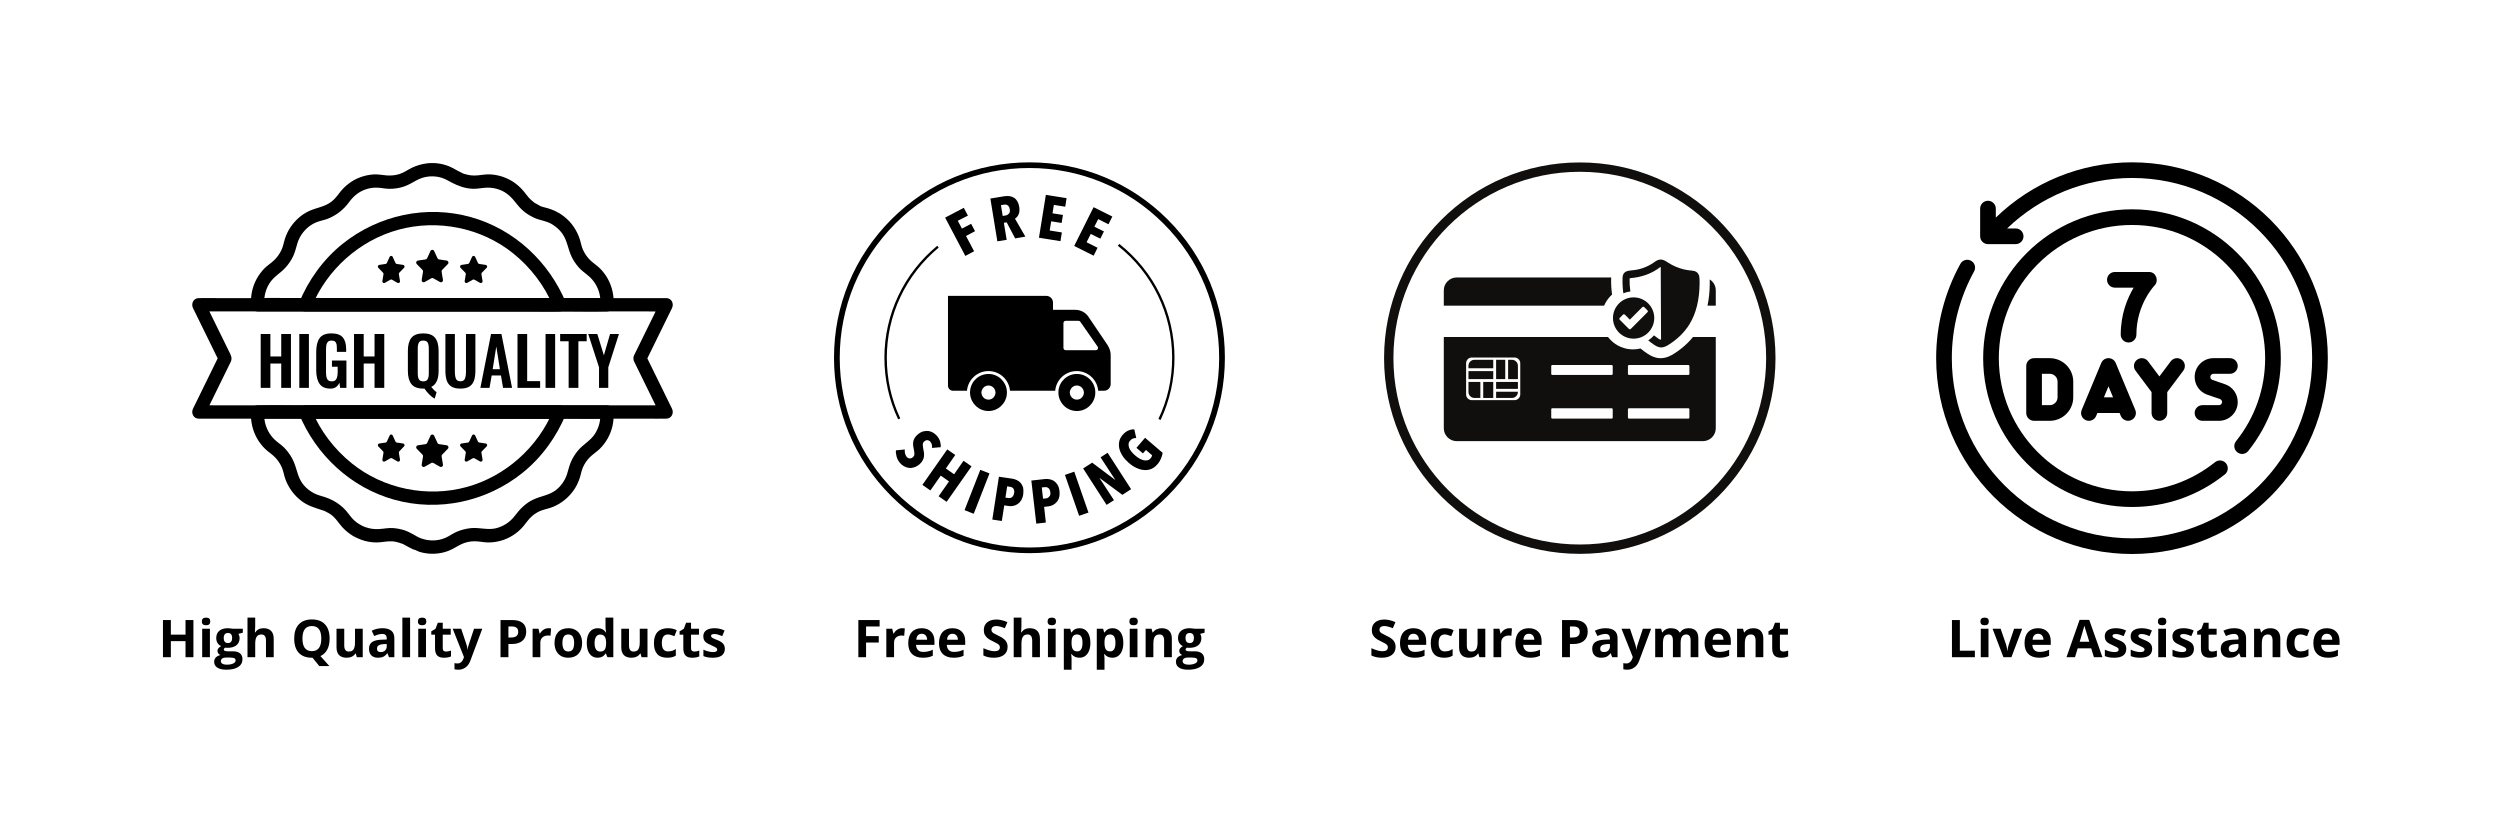 <svg version="1.0" preserveAspectRatio="xMidYMid meet" height="200" viewBox="0 0 450 150" zoomAndPan="magnify" width="600" xmlns:xlink="http://www.w3.org/1999/xlink" xmlns="http://www.w3.org/2000/svg"><defs><g></g><clipPath id="ccd7b564db"><path clip-rule="nonzero" d="M 348.508 29.219 L 419.008 29.219 L 419.008 99.719 L 348.508 99.719 Z M 348.508 29.219"></path></clipPath><clipPath id="7874ca564b"><path clip-rule="nonzero" d="M 45 72 L 111 72 L 111 99.719 L 45 99.719 Z M 45 72"></path></clipPath><clipPath id="9e50513194"><path clip-rule="nonzero" d="M 45 29.219 L 111 29.219 L 111 57 L 45 57 Z M 45 29.219"></path></clipPath><clipPath id="21d51ca31a"><path clip-rule="nonzero" d="M 34.355 53 L 121.355 53 L 121.355 76 L 34.355 76 Z M 34.355 53"></path></clipPath><clipPath id="60f21e4fba"><path clip-rule="nonzero" d="M 249.113 29.219 L 319.613 29.219 L 319.613 99.719 L 249.113 99.719 Z M 249.113 29.219"></path></clipPath><clipPath id="5aa7f48531"><path clip-rule="nonzero" d="M 150.121 29.219 L 220.621 29.219 L 220.621 99.719 L 150.121 99.719 Z M 150.121 29.219"></path></clipPath></defs><rect fill-opacity="1" height="180" y="-15" fill="#ffffff" width="540" x="-45"></rect><rect fill-opacity="1" height="180" y="-15" fill="#ffffff" width="540" x="-45"></rect><path fill-rule="nonzero" fill-opacity="1" d="M 383.141 61.648 C 383.922 61.648 384.551 61.016 384.551 60.238 C 384.551 54.781 387.797 51.41 387.84 51.363 C 388.633 50.547 388.109 48.957 386.844 48.957 L 380.672 48.957 C 379.895 48.957 379.266 49.59 379.266 50.367 C 379.266 51.145 379.895 51.777 380.672 51.777 L 384.059 51.777 C 382.945 53.641 381.73 56.531 381.73 60.238 C 381.73 61.016 382.363 61.648 383.141 61.648 Z M 383.141 61.648" fill="#000000"></path><path fill-rule="nonzero" fill-opacity="1" d="M 404.684 81.18 C 408.52 76.379 410.547 70.598 410.547 64.469 C 410.547 49.695 398.531 37.676 383.758 37.676 C 368.984 37.676 356.969 49.695 356.969 64.469 C 356.969 79.238 368.984 91.258 383.758 91.258 C 389.891 91.258 395.668 89.23 400.473 85.395 C 401.078 84.91 401.18 84.02 400.695 83.41 C 400.207 82.805 399.32 82.703 398.711 83.191 C 394.414 86.621 389.242 88.438 383.758 88.438 C 370.539 88.438 359.789 77.684 359.789 64.469 C 359.789 51.25 370.539 40.496 383.758 40.496 C 396.977 40.496 407.727 51.25 407.727 64.469 C 407.727 69.953 405.914 75.125 402.48 79.422 C 401.996 80.027 402.098 80.914 402.703 81.402 C 403.312 81.891 404.199 81.789 404.684 81.18 Z M 404.684 81.18" fill="#000000"></path><g clip-path="url(#ccd7b564db)"><path fill-rule="nonzero" fill-opacity="1" d="M 383.758 29.219 C 374.586 29.219 365.789 32.82 359.246 39.168 L 359.246 37.547 C 359.246 36.77 358.613 36.137 357.836 36.137 C 357.059 36.137 356.426 36.77 356.426 37.547 L 356.426 42.531 C 356.426 43.312 357.059 43.941 357.836 43.941 L 362.82 43.941 C 363.598 43.941 364.23 43.312 364.23 42.531 C 364.23 41.754 363.598 41.121 362.82 41.121 L 361.281 41.121 C 367.293 35.328 375.352 32.035 383.758 32.035 C 401.641 32.035 416.188 46.586 416.188 64.469 C 416.188 82.348 401.641 96.898 383.758 96.898 C 365.875 96.898 351.328 82.348 351.328 64.469 C 351.328 59.012 352.715 53.613 355.34 48.848 C 355.719 48.164 355.469 47.309 354.785 46.934 C 354.105 46.559 353.246 46.805 352.871 47.488 C 350.016 52.668 348.508 58.539 348.508 64.469 C 348.508 83.902 364.32 99.719 383.758 99.719 C 403.195 99.719 419.008 83.902 419.008 64.469 C 419.008 45.031 403.195 29.219 383.758 29.219 Z M 383.758 29.219" fill="#000000"></path></g><path fill-rule="nonzero" fill-opacity="1" d="M 366.133 64.469 C 365.355 64.469 364.723 65.098 364.723 65.879 L 364.723 74.336 C 364.723 75.117 365.355 75.746 366.133 75.746 L 368.953 75.746 C 371.285 75.746 373.184 73.848 373.184 71.516 L 373.184 68.695 C 373.184 66.363 371.285 64.469 368.953 64.469 Z M 370.363 68.695 L 370.363 71.516 C 370.363 72.293 369.73 72.926 368.953 72.926 L 367.543 72.926 L 367.543 67.285 L 368.953 67.285 C 369.73 67.285 370.363 67.918 370.363 68.695 Z M 370.363 68.695" fill="#000000"></path><path fill-rule="nonzero" fill-opacity="1" d="M 388.691 75.746 C 389.473 75.746 390.102 75.117 390.102 74.336 L 390.102 70.578 L 392.992 66.723 C 393.461 66.102 393.336 65.215 392.711 64.75 C 392.086 64.281 391.203 64.41 390.738 65.031 L 388.691 67.758 L 386.648 65.031 C 386.18 64.41 385.301 64.281 384.676 64.75 C 384.051 65.215 383.926 66.102 384.395 66.723 L 387.281 70.578 L 387.281 74.336 C 387.281 75.117 387.914 75.746 388.691 75.746 Z M 388.691 75.746" fill="#000000"></path><path fill-rule="nonzero" fill-opacity="1" d="M 378.227 65.336 L 374.703 73.793 C 374.402 74.512 374.742 75.34 375.461 75.637 C 376.18 75.941 377.004 75.598 377.305 74.879 L 377.531 74.336 L 381.527 74.336 C 381.527 74.336 381.75 74.879 381.75 74.879 C 382.047 75.586 382.891 75.934 383.594 75.637 C 384.312 75.34 384.652 74.512 384.355 73.793 L 380.828 65.336 C 380.609 64.809 380.098 64.469 379.527 64.469 C 378.957 64.469 378.445 64.809 378.227 65.336 Z M 379.527 69.543 L 380.352 71.516 L 378.707 71.516 Z M 379.527 69.543" fill="#000000"></path><path fill-rule="nonzero" fill-opacity="1" d="M 399.41 72.926 L 396.449 72.926 C 395.668 72.926 395.039 73.559 395.039 74.336 C 395.039 75.117 395.668 75.746 396.449 75.746 L 399.41 75.746 C 401.273 75.746 402.793 74.23 402.793 72.363 C 402.793 70.918 401.875 69.629 400.508 69.164 L 398.238 68.383 C 398.012 68.305 397.859 68.094 397.859 67.852 C 397.859 67.539 398.109 67.285 398.422 67.285 L 401.383 67.285 C 402.16 67.285 402.793 66.656 402.793 65.879 C 402.793 65.098 402.16 64.469 401.383 64.469 L 398.422 64.469 C 396.555 64.469 395.039 65.984 395.039 67.852 C 395.039 69.297 395.957 70.582 397.324 71.051 L 399.594 71.828 C 399.82 71.906 399.973 72.121 399.973 72.363 C 399.973 72.676 399.719 72.926 399.41 72.926 Z M 399.41 72.926" fill="#000000"></path><g clip-path="url(#7874ca564b)"><path fill-rule="nonzero" fill-opacity="1" d="M 108.055 74.16 C 108.152 75.562 107.855 76.887 107.094 78.086 C 106.293 79.34 104.934 79.996 104.008 81.133 C 103.5 81.758 103.074 82.418 102.758 83.16 C 102.441 83.891 102.297 84.648 102.051 85.398 C 101.684 86.52 100.898 87.605 99.965 88.289 C 98.762 89.16 97.395 89.281 96.047 89.898 C 94.582 90.57 93.57 91.656 92.613 92.91 C 91.77 94.012 90.57 94.773 89.238 95.094 C 87.77 95.445 86.297 94.914 84.781 95.062 C 83.863 95.156 83.004 95.375 82.156 95.742 C 81.453 96.051 80.844 96.52 80.141 96.824 C 78.762 97.414 77.211 97.414 75.812 96.914 C 75.715 96.879 75.625 96.84 75.531 96.801 C 75.512 96.793 75.098 96.602 75.258 96.684 C 75.422 96.766 75.168 96.629 75.16 96.625 C 75.086 96.586 75.012 96.547 74.938 96.504 C 74.805 96.43 74.676 96.344 74.547 96.273 C 74.211 96.086 73.867 95.91 73.527 95.742 C 72.727 95.348 71.762 95.145 70.883 95.062 C 69.961 94.973 69.094 95.184 68.18 95.234 C 67.363 95.281 66.582 95.168 65.809 94.898 C 65.723 94.871 65.637 94.84 65.555 94.805 C 65.723 94.871 65.66 94.848 65.621 94.832 C 65.645 94.844 65.18 94.641 65.387 94.734 C 65.562 94.812 65.262 94.676 65.227 94.656 C 64.891 94.492 64.57 94.301 64.266 94.086 C 63.691 93.684 63.23 93.148 62.82 92.586 C 61.527 90.816 59.82 89.805 57.75 89.254 C 56.469 88.91 55.277 88.141 54.48 87.074 C 53.586 85.875 53.449 84.461 52.875 83.125 C 52.547 82.359 52.105 81.676 51.574 81.035 C 51.043 80.395 50.469 79.98 49.852 79.496 C 48.789 78.656 48.051 77.473 47.727 76.164 C 47.562 75.508 47.531 74.859 47.574 74.164 L 46.383 75.359 L 52.668 75.359 C 57.664 75.359 62.66 75.359 67.656 75.359 C 73.715 75.359 79.77 75.359 85.828 75.359 L 101.527 75.359 C 104.062 75.359 106.605 75.43 109.137 75.359 C 109.176 75.359 109.211 75.359 109.246 75.359 C 110.785 75.359 110.785 72.965 109.246 72.965 L 54.102 72.965 C 51.566 72.965 49.023 72.895 46.488 72.965 C 46.453 72.965 46.418 72.965 46.383 72.965 C 45.703 72.965 45.23 73.516 45.188 74.164 C 45.078 75.793 45.453 77.445 46.246 78.875 C 46.645 79.59 47.16 80.258 47.75 80.824 C 48.309 81.359 48.973 81.758 49.512 82.316 C 50.031 82.852 50.461 83.492 50.75 84.188 C 51.039 84.879 51.121 85.594 51.375 86.277 C 51.973 87.879 52.984 89.223 54.352 90.242 C 55.426 91.035 56.652 91.391 57.898 91.801 C 58.105 91.867 58.312 91.953 58.523 92.004 C 58.73 92.055 58.34 91.949 58.328 91.914 C 58.34 91.949 58.52 92.02 58.543 92.035 C 58.883 92.223 59.246 92.391 59.566 92.617 C 60.258 93.113 60.727 93.793 61.242 94.453 C 61.758 95.113 62.371 95.672 63.059 96.156 C 63.387 96.387 63.73 96.59 64.094 96.762 C 64.188 96.805 64.895 97.113 64.555 96.965 C 64.215 96.816 64.941 97.125 65.004 97.148 C 65.863 97.473 66.801 97.633 67.719 97.641 C 68.66 97.652 69.57 97.395 70.512 97.434 C 71.016 97.453 71.441 97.566 71.918 97.707 C 72.086 97.762 72.316 97.879 72.492 97.883 C 72.602 97.883 72.148 97.703 72.301 97.801 C 72.379 97.852 72.469 97.887 72.547 97.93 C 72.922 98.125 73.289 98.32 73.656 98.531 C 73.852 98.645 74.055 98.75 74.262 98.844 C 74.535 98.969 74.738 98.934 74.336 98.879 C 74.73 98.934 75.176 99.238 75.574 99.355 C 76.414 99.598 77.316 99.711 78.188 99.672 C 79.062 99.629 79.898 99.473 80.695 99.164 C 81.531 98.844 82.242 98.34 83.043 97.957 C 83.742 97.625 84.531 97.449 85.305 97.43 C 86.148 97.406 86.961 97.625 87.801 97.641 C 89.383 97.668 91 97.215 92.332 96.355 C 93.027 95.91 93.672 95.363 94.203 94.727 C 94.73 94.094 95.145 93.445 95.762 92.902 C 96.258 92.465 96.863 92.105 97.484 91.879 C 98.176 91.629 98.895 91.508 99.574 91.223 C 101.07 90.598 102.316 89.582 103.254 88.262 C 103.695 87.645 104.023 86.957 104.285 86.246 C 104.543 85.535 104.625 84.824 104.918 84.148 C 105.207 83.484 105.617 82.871 106.121 82.352 C 106.68 81.773 107.371 81.363 107.945 80.805 C 109.098 79.676 109.934 78.172 110.266 76.59 C 110.434 75.793 110.5 74.977 110.445 74.164 C 110.398 73.516 109.93 72.965 109.25 72.965 C 108.641 72.965 108.012 73.512 108.059 74.164 Z M 108.055 74.16" fill="#000000"></path></g><g clip-path="url(#9e50513194)"><path fill-rule="nonzero" fill-opacity="1" d="M 47.578 54.859 C 47.48 53.484 47.762 52.18 48.5 51.004 C 49.266 49.777 50.543 49.145 51.473 48.074 C 51.996 47.473 52.453 46.809 52.785 46.082 C 53.113 45.355 53.293 44.605 53.52 43.836 C 53.867 42.664 54.559 41.641 55.52 40.852 C 55.895 40.547 56.52 40.176 56.965 40 C 57.633 39.734 58.348 39.629 59.016 39.367 C 60.566 38.75 61.852 37.734 62.836 36.383 C 63.594 35.34 64.586 34.504 65.809 34.094 C 66.469 33.871 67.074 33.77 67.762 33.773 C 68.539 33.781 69.285 33.98 70.07 33.988 C 70.926 34 71.809 33.871 72.621 33.609 C 73.434 33.348 74.199 32.891 74.973 32.461 C 76.352 31.695 77.984 31.543 79.488 31.996 C 80.145 32.191 80.707 32.555 81.312 32.867 C 82.5 33.484 83.672 33.906 85.031 33.98 C 85.91 34.027 86.754 33.805 87.625 33.777 C 88.422 33.754 89.191 33.879 89.938 34.16 C 91.277 34.656 92.168 35.613 93.023 36.719 C 93.562 37.418 94.273 38.117 95.031 38.59 C 95.355 38.793 95.703 38.977 96.043 39.148 C 96.777 39.516 97.57 39.641 98.34 39.906 C 99.027 40.141 99.293 40.285 99.941 40.762 C 100.43 41.121 100.887 41.582 101.234 42.078 C 102.098 43.316 102.23 44.773 102.848 46.121 C 103.176 46.848 103.633 47.512 104.156 48.113 C 104.656 48.688 105.258 49.105 105.84 49.582 C 106.871 50.426 107.582 51.574 107.902 52.859 C 108.066 53.516 108.102 54.16 108.055 54.859 L 109.25 53.66 L 54.105 53.66 C 51.57 53.66 49.027 53.59 46.492 53.66 C 46.457 53.66 46.422 53.66 46.383 53.66 C 44.848 53.66 44.844 56.059 46.383 56.059 L 52.672 56.059 C 57.668 56.059 62.664 56.059 67.66 56.059 C 73.719 56.059 79.773 56.059 85.832 56.059 L 101.531 56.059 C 104.066 56.059 106.613 56.129 109.145 56.059 C 109.18 56.059 109.215 56.059 109.254 56.059 C 109.93 56.059 110.406 55.508 110.445 54.859 C 110.551 53.254 110.188 51.633 109.422 50.219 C 109.047 49.523 108.555 48.871 107.992 48.312 C 107.434 47.754 106.781 47.367 106.23 46.824 C 105.684 46.285 105.301 45.719 104.98 45.059 C 104.66 44.395 104.566 43.664 104.332 42.969 C 103.816 41.445 102.895 40.066 101.641 39.062 C 101.324 38.812 100.992 38.547 100.633 38.355 C 100.195 38.121 100.949 38.594 100.559 38.336 C 100.336 38.184 100.105 38.062 99.863 37.953 C 99.43 37.758 98.988 37.582 98.531 37.461 C 98.07 37.336 97.605 37.25 97.176 37.051 C 97.422 37.164 96.984 36.934 96.926 36.898 C 96.723 36.789 96.52 36.652 96.309 36.562 C 96.035 36.441 96.633 36.848 96.301 36.57 C 96.113 36.418 95.93 36.266 95.742 36.113 C 95.301 35.75 94.957 35.332 94.613 34.871 C 94.062 34.125 93.438 33.496 92.688 32.949 C 91.355 31.98 89.719 31.434 88.078 31.383 C 87.176 31.355 86.305 31.594 85.406 31.594 C 85.012 31.594 84.629 31.562 84.242 31.477 C 84.027 31.434 83.82 31.379 83.609 31.312 C 83.52 31.285 83.434 31.246 83.344 31.223 C 83.074 31.137 83.426 31.27 83.332 31.223 C 82.695 30.918 82.082 30.559 81.457 30.23 C 80.07 29.5 78.43 29.215 76.879 29.402 C 75.902 29.52 74.984 29.789 74.098 30.219 C 73.352 30.586 72.707 31.082 71.902 31.328 C 71.156 31.559 70.41 31.629 69.633 31.578 C 68.816 31.52 68.043 31.34 67.219 31.398 C 65.625 31.512 64.078 32.055 62.801 33.023 C 62.129 33.531 61.559 34.109 61.051 34.785 C 60.629 35.355 60.191 35.898 59.621 36.332 C 58.402 37.25 56.926 37.375 55.582 38.012 C 54.23 38.648 53.086 39.699 52.262 40.938 C 51.84 41.566 51.52 42.27 51.281 42.988 C 51.062 43.664 50.965 44.375 50.652 45.02 C 50.332 45.684 49.922 46.273 49.398 46.789 C 48.848 47.332 48.18 47.73 47.633 48.277 C 46.512 49.402 45.695 50.879 45.367 52.434 C 45.199 53.23 45.133 54.047 45.188 54.859 C 45.234 55.504 45.703 56.059 46.383 56.059 C 46.992 56.059 47.621 55.508 47.574 54.859 Z M 47.578 54.859" fill="#000000"></path></g><path fill-rule="nonzero" fill-opacity="1" d="M 99.586 73.844 C 96.836 80.508 90.992 85.73 84.051 87.648 C 76.945 89.613 69.066 88.031 63.324 83.406 C 60.168 80.867 57.648 77.559 56.113 73.844 C 55.73 74.348 55.348 74.852 54.965 75.359 L 95.109 75.359 C 96.957 75.359 98.812 75.422 100.656 75.359 C 100.684 75.359 100.711 75.359 100.738 75.359 C 102.273 75.359 102.273 72.965 100.738 72.965 L 60.59 72.965 C 58.746 72.965 56.887 72.898 55.043 72.965 C 55.02 72.965 54.992 72.965 54.965 72.965 C 54.266 72.965 53.508 73.742 53.812 74.48 C 56.883 81.934 63.16 87.766 70.945 89.941 C 78.922 92.172 87.555 90.312 94.008 85.148 C 97.516 82.34 100.18 78.629 101.891 74.48 C 102.137 73.883 101.621 73.16 101.055 73.004 C 100.367 72.816 99.836 73.242 99.586 73.844 Z M 99.586 73.844" fill="#000000"></path><path fill-rule="nonzero" fill-opacity="1" d="M 56.113 55.176 C 58.863 48.512 64.707 43.285 71.652 41.367 C 78.754 39.406 86.633 40.984 92.375 45.609 C 95.531 48.148 98.051 51.461 99.586 55.176 C 99.969 54.672 100.352 54.164 100.734 53.66 L 60.59 53.66 C 58.746 53.66 56.887 53.594 55.043 53.66 C 55.02 53.66 54.992 53.66 54.965 53.66 C 53.43 53.66 53.426 56.055 54.965 56.055 L 95.113 56.055 C 96.957 56.055 98.816 56.117 100.66 56.055 C 100.684 56.055 100.711 56.055 100.738 56.055 C 101.434 56.055 102.191 55.277 101.891 54.539 C 98.816 47.086 92.543 41.254 84.758 39.078 C 76.777 36.848 68.145 38.707 61.691 43.871 C 58.188 46.676 55.523 50.391 53.812 54.539 C 53.566 55.137 54.082 55.859 54.648 56.016 C 55.332 56.203 55.867 55.777 56.117 55.176 Z M 56.113 55.176" fill="#000000"></path><g clip-path="url(#21d51ca31a)"><path fill-rule="nonzero" fill-opacity="1" d="M 114.16 65.113 C 115.543 67.934 116.93 70.758 118.312 73.578 C 118.508 73.973 118.703 74.371 118.895 74.766 C 119.238 74.164 119.582 73.562 119.926 72.965 L 111.551 72.965 C 108.535 72.965 105.523 72.965 102.512 72.965 C 98.82 72.965 95.129 72.965 91.434 72.965 L 39.188 72.965 C 38.102 72.965 37 72.914 35.914 72.965 C 35.867 72.965 35.82 72.965 35.773 72.965 C 36.117 73.562 36.461 74.164 36.805 74.766 C 38.203 71.914 39.605 69.062 41.004 66.211 C 41.18 65.848 41.367 65.484 41.539 65.121 C 41.871 64.398 41.516 63.855 41.211 63.23 C 40.402 61.582 39.594 59.938 38.785 58.289 C 38.125 56.941 37.465 55.598 36.805 54.254 C 36.461 54.855 36.117 55.457 35.773 56.055 L 44.152 56.055 C 47.164 56.055 50.176 56.055 53.188 56.055 C 56.883 56.055 60.574 56.055 64.266 56.055 C 68.293 56.055 72.32 56.055 76.348 56.055 C 80.375 56.055 84.477 56.055 88.543 56.055 C 92.348 56.055 96.156 56.055 99.965 56.055 L 116.516 56.055 C 117.602 56.055 118.703 56.105 119.789 56.055 C 119.836 56.055 119.883 56.055 119.93 56.055 C 119.586 55.453 119.242 54.852 118.898 54.254 C 117.512 57.074 116.129 59.895 114.746 62.715 C 114.551 63.109 114.355 63.508 114.16 63.902 C 113.879 64.484 114.008 65.199 114.59 65.543 C 115.117 65.852 115.938 65.695 116.223 65.113 C 117.609 62.293 118.992 59.473 120.375 56.652 C 120.57 56.254 120.766 55.859 120.961 55.461 C 121.352 54.664 120.883 53.66 119.93 53.66 L 111.551 53.66 C 108.539 53.66 105.527 53.66 102.512 53.66 C 98.82 53.66 95.129 53.66 91.438 53.66 C 87.41 53.66 83.383 53.66 79.355 53.66 L 39.188 53.66 C 38.098 53.66 37.004 53.633 35.914 53.66 C 35.867 53.66 35.82 53.66 35.773 53.66 C 34.82 53.66 34.352 54.664 34.742 55.461 C 36.125 58.281 37.512 61.102 38.895 63.926 C 39.09 64.32 39.285 64.719 39.477 65.113 L 39.477 63.902 C 38.094 66.723 36.711 69.547 35.328 72.367 C 35.133 72.762 34.938 73.16 34.742 73.555 C 34.352 74.352 34.82 75.359 35.773 75.359 L 76.344 75.359 C 80.41 75.359 84.477 75.359 88.543 75.359 C 92.348 75.359 96.156 75.359 99.961 75.359 L 116.516 75.359 C 117.605 75.359 118.699 75.383 119.785 75.359 C 119.832 75.359 119.883 75.359 119.926 75.359 C 120.883 75.359 121.352 74.352 120.957 73.555 C 119.574 70.734 118.191 67.914 116.805 65.094 C 116.613 64.695 116.418 64.301 116.223 63.902 C 115.938 63.324 115.117 63.164 114.59 63.473 C 114 63.82 113.875 64.531 114.16 65.113 Z M 114.16 65.113" fill="#000000"></path></g><path fill-rule="evenodd" fill-opacity="1" d="M 77.805 44.965 L 77.816 44.965 C 77.816 44.965 77.828 44.965 77.828 44.965 L 77.852 44.973 L 77.91 44.977 L 77.953 44.996 L 77.969 45 L 77.98 45.008 L 78.008 45.02 L 78.062 45.066 L 78.074 45.078 L 78.078 45.078 L 78.09 45.09 C 78.113 45.117 78.133 45.148 78.148 45.184 L 78.75 46.484 C 78.773 46.539 78.816 46.59 78.863 46.625 L 78.914 46.656 L 78.938 46.672 C 78.969 46.684 78.996 46.691 79.027 46.695 L 80.406 46.902 C 80.609 46.934 80.75 47.121 80.719 47.324 C 80.707 47.402 80.672 47.473 80.617 47.531 L 80.375 47.777 C 80.375 47.777 79.59 48.582 79.59 48.582 C 79.508 48.668 79.469 48.785 79.488 48.906 L 79.734 50.375 C 79.742 50.418 79.738 50.461 79.734 50.5 L 79.73 50.512 L 79.73 50.523 C 79.73 50.523 79.715 50.555 79.715 50.555 L 79.691 50.617 L 79.68 50.633 L 79.672 50.652 L 79.633 50.691 L 79.598 50.73 L 79.582 50.738 L 79.57 50.75 L 79.527 50.77 L 79.473 50.797 L 79.453 50.797 L 79.434 50.805 L 79.371 50.805 C 79.371 50.805 79.332 50.809 79.332 50.809 L 79.324 50.805 L 79.309 50.805 C 79.27 50.797 79.23 50.785 79.195 50.762 L 77.996 50.09 C 77.969 50.074 77.941 50.062 77.91 50.055 L 77.816 50.043 L 77.727 50.055 C 77.695 50.062 77.668 50.074 77.637 50.09 L 76.441 50.762 C 76.406 50.785 76.367 50.797 76.324 50.805 L 76.312 50.805 C 76.312 50.805 76.305 50.809 76.305 50.809 L 76.262 50.805 L 76.203 50.805 C 76.203 50.805 76.184 50.797 76.184 50.797 L 76.164 50.797 L 76.109 50.77 L 76.066 50.754 L 76.055 50.742 L 76.039 50.734 L 76.004 50.691 L 75.965 50.656 L 75.957 50.637 L 75.941 50.621 L 75.922 50.555 L 75.906 50.523 L 75.906 50.516 C 75.906 50.516 75.902 50.5 75.902 50.5 C 75.895 50.461 75.895 50.418 75.902 50.375 L 76.145 48.906 C 76.164 48.789 76.129 48.668 76.043 48.582 L 75.426 47.949 C 75.426 47.949 75.02 47.531 75.02 47.531 C 74.965 47.477 74.93 47.402 74.918 47.324 C 74.887 47.121 75.027 46.934 75.227 46.902 L 76.609 46.695 C 76.641 46.691 76.668 46.684 76.695 46.672 L 76.719 46.656 L 76.773 46.625 C 76.82 46.59 76.859 46.543 76.887 46.484 L 77.484 45.184 C 77.5 45.148 77.523 45.117 77.547 45.09 L 77.559 45.082 L 77.559 45.078 L 77.57 45.07 L 77.629 45.02 L 77.652 45.012 L 77.664 45.004 L 77.684 45 L 77.727 44.98 L 77.785 44.973 L 77.805 44.969 Z M 77.805 44.965" fill="#000000"></path><path fill-rule="evenodd" fill-opacity="1" d="M 85.242 46.066 L 85.254 46.066 C 85.254 46.066 85.262 46.066 85.262 46.066 L 85.281 46.07 L 85.332 46.074 L 85.367 46.09 L 85.383 46.094 L 85.391 46.102 L 85.414 46.109 L 85.461 46.148 L 85.48 46.168 C 85.5 46.191 85.52 46.215 85.531 46.246 L 86.031 47.332 C 86.055 47.379 86.09 47.418 86.129 47.449 L 86.172 47.477 L 86.191 47.488 C 86.219 47.496 86.242 47.504 86.266 47.508 L 87.422 47.68 C 87.59 47.707 87.707 47.863 87.684 48.035 C 87.672 48.098 87.641 48.16 87.598 48.207 L 87.395 48.41 C 87.395 48.41 86.738 49.086 86.738 49.086 C 86.668 49.156 86.637 49.258 86.656 49.355 L 86.859 50.582 C 86.863 50.617 86.863 50.652 86.859 50.688 L 86.855 50.699 L 86.855 50.707 C 86.855 50.707 86.844 50.734 86.844 50.734 L 86.824 50.785 L 86.812 50.801 L 86.805 50.816 L 86.773 50.848 L 86.742 50.883 L 86.719 50.898 L 86.684 50.914 L 86.637 50.938 L 86.617 50.938 L 86.605 50.945 L 86.551 50.945 C 86.551 50.945 86.52 50.945 86.52 50.945 L 86.5 50.945 C 86.465 50.938 86.434 50.926 86.402 50.91 L 85.398 50.348 C 85.375 50.332 85.352 50.324 85.324 50.316 L 85.25 50.309 L 85.172 50.316 C 85.148 50.324 85.121 50.332 85.098 50.348 L 84.098 50.91 C 84.066 50.926 84.035 50.938 84 50.945 L 83.988 50.945 C 83.988 50.945 83.98 50.945 83.98 50.945 L 83.895 50.945 C 83.895 50.945 83.879 50.938 83.879 50.938 L 83.859 50.938 L 83.816 50.914 L 83.781 50.898 L 83.77 50.891 L 83.754 50.883 L 83.727 50.848 L 83.695 50.816 L 83.688 50.801 L 83.676 50.789 L 83.656 50.734 L 83.645 50.707 L 83.645 50.699 C 83.645 50.699 83.641 50.688 83.641 50.688 C 83.633 50.656 83.633 50.617 83.641 50.586 L 83.844 49.355 C 83.859 49.258 83.828 49.156 83.758 49.086 L 83.238 48.555 C 83.238 48.555 82.902 48.207 82.902 48.207 C 82.855 48.16 82.824 48.102 82.816 48.035 C 82.789 47.863 82.906 47.707 83.074 47.68 L 84.23 47.508 C 84.258 47.504 84.281 47.5 84.305 47.488 L 84.324 47.477 L 84.367 47.449 C 84.41 47.422 84.441 47.379 84.465 47.332 L 84.965 46.246 C 84.98 46.219 84.996 46.191 85.016 46.168 L 85.027 46.16 L 85.027 46.156 L 85.039 46.152 L 85.086 46.109 L 85.105 46.102 L 85.113 46.094 L 85.129 46.09 L 85.168 46.074 L 85.219 46.07 L 85.234 46.066 Z M 85.242 46.066" fill="#000000"></path><path fill-rule="evenodd" fill-opacity="1" d="M 70.406 46.066 L 70.414 46.066 C 70.414 46.066 70.426 46.066 70.426 46.066 L 70.441 46.07 L 70.492 46.074 L 70.527 46.09 L 70.543 46.094 L 70.551 46.102 L 70.574 46.109 L 70.621 46.148 L 70.629 46.156 L 70.629 46.16 L 70.641 46.168 C 70.66 46.191 70.676 46.215 70.691 46.246 L 71.184 47.332 C 71.207 47.379 71.238 47.418 71.277 47.449 L 71.324 47.477 L 71.344 47.488 C 71.363 47.496 71.391 47.504 71.414 47.508 L 72.555 47.68 C 72.719 47.707 72.836 47.863 72.809 48.035 C 72.801 48.098 72.773 48.16 72.727 48.207 L 72.527 48.41 C 72.527 48.41 71.879 49.086 71.879 49.086 C 71.812 49.156 71.781 49.258 71.797 49.355 L 72 50.582 C 72.004 50.617 72.004 50.652 72 50.688 L 71.996 50.699 L 71.996 50.707 C 71.996 50.707 71.984 50.734 71.984 50.734 L 71.965 50.785 L 71.953 50.801 L 71.945 50.816 L 71.914 50.848 L 71.887 50.883 L 71.871 50.891 L 71.859 50.898 L 71.824 50.914 L 71.781 50.938 L 71.762 50.938 L 71.746 50.945 L 71.695 50.945 C 71.695 50.945 71.664 50.945 71.664 50.945 L 71.645 50.945 C 71.613 50.938 71.578 50.926 71.547 50.91 L 70.562 50.348 C 70.539 50.332 70.512 50.324 70.488 50.316 L 70.414 50.309 L 70.336 50.316 C 70.312 50.324 70.289 50.332 70.266 50.348 L 69.277 50.91 C 69.246 50.926 69.215 50.938 69.18 50.945 L 69.168 50.945 C 69.168 50.945 69.16 50.945 69.16 50.945 L 69.078 50.945 C 69.078 50.945 69.062 50.938 69.062 50.938 L 69.047 50.938 L 69 50.914 L 68.965 50.898 L 68.941 50.883 L 68.914 50.848 L 68.879 50.816 L 68.871 50.801 L 68.863 50.789 L 68.844 50.734 L 68.832 50.707 L 68.832 50.699 C 68.832 50.699 68.828 50.688 68.828 50.688 C 68.82 50.656 68.82 50.617 68.828 50.586 L 69.027 49.355 C 69.043 49.258 69.016 49.156 68.945 49.086 L 68.434 48.555 C 68.434 48.555 68.098 48.207 68.098 48.207 C 68.055 48.16 68.023 48.102 68.016 48.035 C 67.992 47.863 68.105 47.707 68.273 47.68 L 69.41 47.508 C 69.438 47.504 69.461 47.5 69.484 47.488 L 69.504 47.477 L 69.547 47.449 C 69.586 47.422 69.621 47.379 69.641 47.332 L 70.133 46.246 C 70.148 46.219 70.164 46.191 70.184 46.168 L 70.195 46.16 L 70.195 46.156 L 70.207 46.152 L 70.254 46.109 L 70.273 46.102 L 70.281 46.094 L 70.297 46.09 L 70.332 46.074 L 70.383 46.07 L 70.398 46.066 Z M 70.406 46.066" fill="#000000"></path><path fill-rule="evenodd" fill-opacity="1" d="M 77.805 78.215 L 77.816 78.215 C 77.816 78.215 77.828 78.215 77.828 78.215 L 77.852 78.219 L 77.91 78.227 L 77.953 78.246 L 77.969 78.25 L 77.98 78.258 L 78.008 78.27 L 78.062 78.316 L 78.074 78.324 L 78.078 78.328 L 78.09 78.336 C 78.113 78.363 78.133 78.395 78.148 78.43 L 78.75 79.73 C 78.773 79.789 78.816 79.836 78.863 79.875 L 78.914 79.906 L 78.938 79.918 C 78.969 79.93 78.996 79.938 79.027 79.945 L 80.406 80.148 C 80.609 80.18 80.75 80.367 80.719 80.57 C 80.707 80.648 80.672 80.723 80.617 80.777 L 80.375 81.023 C 80.375 81.023 79.59 81.832 79.59 81.832 C 79.508 81.914 79.469 82.035 79.488 82.152 L 79.734 83.625 C 79.742 83.664 79.738 83.707 79.734 83.75 L 79.73 83.762 L 79.73 83.77 C 79.73 83.77 79.715 83.805 79.715 83.805 L 79.691 83.867 L 79.68 83.883 L 79.672 83.902 L 79.633 83.938 L 79.598 83.98 L 79.582 83.988 L 79.57 84 L 79.527 84.016 L 79.473 84.043 L 79.434 84.051 L 79.371 84.051 C 79.371 84.051 79.332 84.055 79.332 84.055 L 79.324 84.051 L 79.309 84.051 C 79.27 84.047 79.23 84.031 79.195 84.012 L 77.996 83.336 C 77.969 83.32 77.941 83.309 77.91 83.301 L 77.816 83.289 L 77.727 83.301 C 77.695 83.309 77.668 83.32 77.637 83.336 L 76.441 84.012 C 76.406 84.031 76.367 84.047 76.324 84.051 L 76.312 84.051 C 76.312 84.051 76.305 84.055 76.305 84.055 L 76.262 84.051 L 76.203 84.051 C 76.203 84.051 76.184 84.047 76.184 84.047 L 76.164 84.043 L 76.109 84.016 L 76.066 84 L 76.055 83.988 L 76.039 83.98 L 76.004 83.941 L 75.965 83.902 L 75.957 83.883 L 75.941 83.867 L 75.922 83.805 L 75.906 83.773 L 75.906 83.762 C 75.906 83.762 75.902 83.75 75.902 83.75 C 75.895 83.707 75.895 83.668 75.902 83.625 L 76.145 82.152 C 76.164 82.035 76.129 81.918 76.043 81.832 L 75.426 81.195 C 75.426 81.195 75.02 80.781 75.02 80.781 C 74.965 80.723 74.93 80.652 74.918 80.574 C 74.887 80.371 75.027 80.18 75.227 80.152 L 76.609 79.945 C 76.641 79.941 76.668 79.934 76.695 79.918 L 76.719 79.906 L 76.773 79.875 C 76.82 79.84 76.859 79.789 76.887 79.734 L 77.484 78.434 C 77.5 78.395 77.523 78.367 77.547 78.34 L 77.559 78.328 L 77.559 78.324 L 77.57 78.316 L 77.629 78.27 L 77.652 78.258 L 77.664 78.25 L 77.684 78.246 L 77.727 78.227 L 77.785 78.219 Z M 77.805 78.215" fill="#000000"></path><path fill-rule="evenodd" fill-opacity="1" d="M 85.242 78.215 L 85.254 78.215 C 85.254 78.215 85.262 78.215 85.262 78.215 L 85.281 78.219 L 85.332 78.223 L 85.367 78.238 L 85.383 78.242 L 85.391 78.25 L 85.414 78.258 L 85.461 78.297 L 85.48 78.316 C 85.5 78.34 85.52 78.363 85.531 78.395 L 86.031 79.48 C 86.055 79.527 86.09 79.57 86.129 79.598 L 86.172 79.625 L 86.191 79.637 C 86.219 79.645 86.242 79.652 86.266 79.656 L 87.422 79.828 C 87.59 79.855 87.707 80.012 87.684 80.18 C 87.672 80.246 87.641 80.309 87.598 80.355 L 87.395 80.559 C 87.395 80.559 86.738 81.234 86.738 81.234 C 86.668 81.305 86.637 81.406 86.656 81.504 L 86.859 82.73 C 86.863 82.766 86.863 82.801 86.859 82.836 L 86.855 82.848 L 86.855 82.855 C 86.855 82.855 86.844 82.883 86.844 82.883 L 86.824 82.934 L 86.812 82.949 L 86.805 82.965 L 86.773 82.996 L 86.742 83.031 L 86.73 83.035 L 86.719 83.047 L 86.684 83.062 L 86.637 83.082 L 86.617 83.086 L 86.605 83.094 L 86.551 83.094 C 86.551 83.094 86.52 83.094 86.52 83.094 L 86.5 83.094 C 86.465 83.086 86.434 83.074 86.402 83.059 L 85.398 82.492 C 85.375 82.48 85.352 82.473 85.324 82.465 L 85.25 82.457 L 85.172 82.465 C 85.148 82.473 85.121 82.48 85.098 82.492 L 84.098 83.059 C 84.066 83.074 84.035 83.086 84 83.094 L 83.988 83.094 C 83.988 83.094 83.98 83.094 83.98 83.094 L 83.895 83.094 C 83.895 83.094 83.879 83.086 83.879 83.086 L 83.859 83.086 L 83.816 83.062 L 83.781 83.047 L 83.77 83.039 L 83.754 83.031 L 83.727 82.996 L 83.695 82.965 L 83.688 82.949 L 83.676 82.938 L 83.656 82.883 L 83.645 82.855 L 83.645 82.848 C 83.645 82.848 83.641 82.836 83.641 82.836 C 83.633 82.801 83.633 82.766 83.641 82.73 L 83.844 81.504 C 83.859 81.406 83.828 81.305 83.758 81.234 L 83.238 80.703 C 83.238 80.703 82.902 80.355 82.902 80.355 C 82.855 80.309 82.824 80.25 82.816 80.184 C 82.789 80.012 82.906 79.855 83.074 79.832 L 84.23 79.66 C 84.258 79.652 84.281 79.648 84.305 79.637 L 84.324 79.625 L 84.367 79.602 C 84.41 79.57 84.441 79.527 84.465 79.48 L 84.965 78.395 C 84.98 78.367 84.996 78.34 85.016 78.316 L 85.027 78.309 L 85.027 78.305 L 85.039 78.301 L 85.086 78.262 L 85.105 78.25 L 85.113 78.242 L 85.129 78.238 L 85.168 78.223 L 85.219 78.219 L 85.234 78.215 Z M 85.242 78.215" fill="#000000"></path><path fill-rule="evenodd" fill-opacity="1" d="M 70.406 78.215 L 70.414 78.215 C 70.414 78.215 70.426 78.215 70.426 78.215 L 70.441 78.219 L 70.492 78.223 L 70.527 78.238 L 70.543 78.242 L 70.551 78.25 L 70.574 78.258 L 70.621 78.297 L 70.629 78.305 L 70.629 78.309 L 70.641 78.316 C 70.66 78.34 70.676 78.363 70.691 78.395 L 71.184 79.48 C 71.207 79.527 71.238 79.57 71.277 79.598 L 71.324 79.625 L 71.344 79.637 C 71.363 79.645 71.391 79.652 71.414 79.656 L 72.555 79.828 C 72.719 79.855 72.836 80.012 72.809 80.18 C 72.801 80.246 72.773 80.309 72.727 80.355 L 72.527 80.559 C 72.527 80.559 71.879 81.234 71.879 81.234 C 71.812 81.305 71.781 81.406 71.797 81.504 L 72 82.73 C 72.004 82.766 72.004 82.801 72 82.836 L 71.996 82.848 L 71.996 82.855 C 71.996 82.855 71.984 82.883 71.984 82.883 L 71.965 82.934 L 71.953 82.949 L 71.945 82.965 L 71.914 82.996 L 71.887 83.031 L 71.871 83.035 L 71.859 83.047 L 71.824 83.062 L 71.781 83.082 L 71.762 83.086 L 71.746 83.094 L 71.695 83.094 C 71.695 83.094 71.664 83.094 71.664 83.094 L 71.645 83.094 C 71.613 83.086 71.578 83.074 71.547 83.059 L 70.562 82.492 C 70.539 82.48 70.512 82.473 70.488 82.465 L 70.414 82.457 L 70.336 82.465 C 70.312 82.473 70.289 82.48 70.266 82.492 L 69.277 83.059 C 69.246 83.074 69.215 83.086 69.18 83.094 L 69.168 83.094 C 69.168 83.094 69.16 83.094 69.16 83.094 L 69.078 83.094 C 69.078 83.094 69.062 83.086 69.062 83.086 L 69.047 83.086 L 69 83.062 L 68.965 83.047 L 68.941 83.031 L 68.914 82.996 L 68.879 82.965 L 68.871 82.949 L 68.863 82.938 L 68.844 82.883 L 68.832 82.855 L 68.832 82.848 C 68.832 82.848 68.828 82.836 68.828 82.836 C 68.82 82.801 68.82 82.766 68.828 82.73 L 69.027 81.504 C 69.043 81.406 69.016 81.305 68.945 81.234 L 68.434 80.703 C 68.434 80.703 68.098 80.355 68.098 80.355 C 68.055 80.309 68.023 80.25 68.016 80.184 C 67.992 80.012 68.105 79.855 68.273 79.832 L 69.41 79.66 C 69.438 79.652 69.461 79.648 69.484 79.637 L 69.504 79.625 L 69.547 79.602 C 69.586 79.57 69.621 79.527 69.641 79.48 L 70.133 78.395 C 70.148 78.367 70.164 78.34 70.184 78.316 L 70.195 78.309 L 70.195 78.305 L 70.207 78.301 L 70.254 78.262 L 70.273 78.25 L 70.281 78.242 L 70.297 78.238 L 70.332 78.223 L 70.383 78.219 L 70.398 78.215 Z M 70.406 78.215" fill="#000000"></path><path fill-rule="evenodd" fill-opacity="1" d="M 89.332 62.379 L 88.68 66.453 L 89.984 66.453 Z M 76.191 61.305 C 75.797 61.305 75.531 61.422 75.398 61.664 C 75.262 61.902 75.195 62.258 75.195 62.73 L 75.195 67.195 C 75.195 67.668 75.262 68.027 75.398 68.273 C 75.531 68.52 75.797 68.645 76.191 68.645 C 76.586 68.645 76.848 68.516 76.984 68.266 C 77.117 68.016 77.184 67.656 77.184 67.195 L 77.184 62.73 C 77.184 62.266 77.117 61.914 76.984 61.668 C 76.848 61.426 76.586 61.305 76.191 61.305 Z M 105.883 60.117 L 107.516 60.117 L 108.699 63.961 L 109.812 60.117 L 111.41 60.117 L 109.492 66.117 L 109.492 69.816 L 107.824 69.816 L 107.824 66.117 Z M 100.832 60.117 L 105.602 60.117 L 105.602 61.422 L 104.109 61.422 L 104.109 69.816 L 102.355 69.816 L 102.355 61.422 L 100.828 61.422 L 100.828 60.117 Z M 98.199 60.117 L 99.926 60.117 L 99.926 69.816 L 98.199 69.816 Z M 93.148 60.117 L 94.891 60.117 L 94.891 68.605 L 97.223 68.605 L 97.223 69.816 L 93.148 69.816 Z M 88.387 60.117 L 90.258 60.117 L 92.172 69.816 L 90.551 69.816 L 90.172 67.578 L 88.504 67.578 L 88.113 69.816 L 86.469 69.816 Z M 80.172 60.117 L 81.875 60.117 L 81.875 66.883 C 81.875 67.441 81.941 67.871 82.07 68.176 C 82.199 68.48 82.469 68.633 82.871 68.633 C 83.273 68.633 83.551 68.48 83.68 68.176 C 83.812 67.871 83.875 67.441 83.875 66.883 L 83.875 60.117 L 85.57 60.117 L 85.57 66.68 C 85.57 67.398 85.492 67.996 85.332 68.469 C 85.176 68.945 84.898 69.309 84.504 69.566 C 84.109 69.82 83.566 69.949 82.871 69.949 C 82.176 69.949 81.633 69.82 81.234 69.566 C 80.84 69.309 80.566 68.945 80.406 68.477 C 80.25 68.004 80.172 67.406 80.172 66.68 Z M 63.723 60.117 L 65.465 60.117 L 65.465 64.164 L 67.418 64.164 L 67.418 60.117 L 69.168 60.117 L 69.168 69.816 L 67.418 69.816 L 67.418 65.434 L 65.465 65.434 L 65.465 69.816 L 63.723 69.816 Z M 53.875 60.117 L 55.602 60.117 L 55.602 69.816 L 53.875 69.816 Z M 46.926 60.117 L 48.668 60.117 L 48.668 64.164 L 50.621 64.164 L 50.621 60.117 L 52.371 60.117 L 52.371 69.816 L 50.621 69.816 L 50.621 65.434 L 48.668 65.434 L 48.668 69.816 L 46.926 69.816 Z M 76.191 60.012 C 77.176 60.012 77.883 60.273 78.309 60.801 C 78.734 61.328 78.949 62.105 78.949 63.137 L 78.949 66.773 C 78.949 68.27 78.508 69.227 77.621 69.648 C 77.992 70.105 78.312 70.414 78.582 70.582 L 78.25 71.758 C 77.965 71.621 77.648 71.379 77.293 71.027 C 76.938 70.676 76.637 70.312 76.391 69.938 C 76.352 69.945 76.285 69.949 76.191 69.949 C 75.195 69.949 74.484 69.68 74.059 69.141 C 73.633 68.602 73.418 67.812 73.418 66.773 L 73.418 63.137 C 73.418 62.105 73.633 61.328 74.059 60.801 C 74.484 60.273 75.195 60.012 76.191 60.012 Z M 59.656 60.012 C 60.602 60.012 61.281 60.246 61.691 60.723 C 62.102 61.199 62.309 61.902 62.309 62.836 L 62.309 63.34 L 60.637 63.34 L 60.637 62.789 C 60.637 62.438 60.617 62.156 60.574 61.949 C 60.527 61.742 60.438 61.582 60.301 61.473 C 60.164 61.359 59.953 61.305 59.68 61.305 C 59.387 61.305 59.172 61.375 59.027 61.52 C 58.887 61.664 58.793 61.848 58.75 62.07 C 58.707 62.293 58.684 62.586 58.684 62.945 L 58.684 67.004 C 58.684 67.555 58.758 67.965 58.902 68.238 C 59.051 68.508 59.324 68.645 59.727 68.645 C 60.129 68.645 60.395 68.5 60.547 68.215 C 60.703 67.926 60.781 67.496 60.781 66.922 L 60.781 66.012 L 59.75 66.012 L 59.75 64.895 L 62.355 64.895 L 62.355 69.816 L 61.219 69.816 L 61.098 68.871 C 60.801 69.59 60.258 69.949 59.477 69.949 C 58.57 69.949 57.918 69.664 57.52 69.094 C 57.121 68.523 56.918 67.699 56.918 66.621 L 56.918 63.363 C 56.918 62.254 57.125 61.418 57.535 60.855 C 57.945 60.293 58.652 60.012 59.656 60.012 Z M 59.656 60.012" fill="#000000"></path><path fill-rule="nonzero" fill-opacity="1" d="M 292.203 52.793 C 292.598 52.633 293.023 52.516 293.465 52.461 C 293.359 51.711 293.312 50.953 293.324 50.199 C 293.324 50.133 293.375 50.074 293.445 50.07 C 294.449 49.988 295.391 49.789 296.254 49.484 C 297.172 49.16 298.035 48.695 298.809 48.109 C 298.855 48.07 298.895 48.055 298.934 48.055 C 298.938 48.055 298.941 48.055 298.945 48.055 L 298.934 48.172 L 298.988 61.148 C 298.844 61.145 298.707 61.086 298.535 60.973 C 298.25 60.781 297.973 60.582 297.711 60.371 C 297.414 60.719 297.07 61.023 296.684 61.273 C 297.027 61.559 297.379 61.824 297.746 62.062 C 298.102 62.297 298.492 62.512 298.934 62.539 C 298.961 62.539 298.988 62.539 299.02 62.539 C 299.52 62.539 299.977 62.297 300.402 62.023 C 301.168 61.539 301.867 60.988 302.48 60.387 C 303.137 59.742 303.703 59.035 304.152 58.285 C 305.293 56.395 305.887 53.996 305.926 51.152 C 305.93 50.906 305.926 50.652 305.922 50.402 C 305.914 50.07 305.895 49.75 305.77 49.449 C 305.586 49.02 305.199 48.77 304.645 48.723 C 304.062 48.676 303.586 48.605 303.133 48.5 C 302.117 48.258 301.152 47.848 300.266 47.281 C 300.238 47.258 300.203 47.238 300.172 47.219 C 299.789 46.969 299.355 46.688 298.863 46.715 C 298.426 46.734 298.066 46.984 297.719 47.227 C 297.68 47.246 297.648 47.273 297.613 47.301 C 296.477 48.074 295.16 48.543 293.812 48.652 L 293.809 48.652 C 293.531 48.676 293.219 48.703 292.93 48.789 C 292.578 48.898 292.34 49.086 292.199 49.363 C 292.082 49.598 292.062 49.867 292.055 50.121 C 292.031 51.023 292.082 51.922 292.203 52.793" fill="#100f0d"></path><path fill-rule="nonzero" fill-opacity="1" d="M 296.617 56.066 C 296.609 56.133 296.559 56.184 296.512 56.23 C 295.547 57.195 294.582 58.16 293.621 59.129 C 293.535 59.207 293.434 59.301 293.32 59.273 C 293.258 59.258 293.211 59.211 293.16 59.164 C 292.641 58.645 292.121 58.125 291.602 57.605 C 291.543 57.543 291.477 57.473 291.477 57.387 C 291.477 57.305 291.539 57.234 291.602 57.176 C 291.758 57.02 291.914 56.855 292.07 56.699 C 292.133 56.637 292.207 56.566 292.293 56.562 C 292.395 56.559 292.477 56.637 292.547 56.703 C 292.82 56.98 293.098 57.258 293.371 57.535 C 294.102 56.801 294.832 56.07 295.562 55.34 C 295.621 55.277 295.695 55.211 295.785 55.207 C 295.879 55.203 295.961 55.277 296.031 55.348 C 296.184 55.504 296.332 55.656 296.488 55.809 C 296.559 55.879 296.633 55.969 296.617 56.066 Z M 294.047 53.527 C 291.996 53.527 290.336 55.191 290.336 57.242 C 290.336 59.293 291.996 60.957 294.047 60.957 C 296.102 60.957 297.766 59.293 297.766 57.242 C 297.766 55.191 296.102 53.527 294.047 53.527" fill="#100f0d"></path><path fill-rule="nonzero" fill-opacity="1" d="M 307.754 51.172 C 307.758 50.906 307.758 50.633 307.75 50.355 C 307.75 50.34 307.75 50.316 307.75 50.297 C 308.402 50.707 308.84 51.438 308.84 52.262 L 308.84 55.02 L 307.348 55.02 C 307.602 53.824 307.742 52.543 307.754 51.172" fill="#100f0d"></path><path fill-rule="nonzero" fill-opacity="1" d="M 262.199 49.945 L 290.012 49.945 C 290.012 49.988 290.008 50.027 290.008 50.062 C 289.98 51.055 290.035 52.051 290.172 53.023 C 290.094 53.09 290.016 53.16 289.945 53.234 C 289.43 53.75 289.023 54.352 288.738 55.02 L 259.883 55.02 L 259.883 52.262 C 259.883 50.988 260.926 49.945 262.199 49.945" fill="#100f0d"></path><path fill-rule="nonzero" fill-opacity="1" d="M 273.223 69.996 L 269.301 69.996 L 269.301 68.75 L 273.223 68.75 L 273.223 69.996" fill="#100f0d"></path><path fill-rule="nonzero" fill-opacity="1" d="M 273.223 70.559 C 273.223 71.148 272.738 71.633 272.145 71.633 L 269.301 71.633 L 269.301 70.508 L 273.223 70.508 L 273.223 70.559" fill="#100f0d"></path><path fill-rule="nonzero" fill-opacity="1" d="M 265.398 64.762 L 268.785 64.762 L 268.785 66.285 L 264.324 66.285 L 264.324 65.836 C 264.324 65.242 264.805 64.762 265.398 64.762" fill="#100f0d"></path><path fill-rule="nonzero" fill-opacity="1" d="M 268.785 68.238 L 264.324 68.238 L 264.324 66.801 L 268.785 66.801 L 268.785 68.238" fill="#100f0d"></path><path fill-rule="nonzero" fill-opacity="1" d="M 271.461 64.762 L 272.145 64.762 C 272.738 64.762 273.223 65.242 273.223 65.836 L 273.223 68.238 L 271.461 68.238 L 271.461 64.762" fill="#100f0d"></path><path fill-rule="nonzero" fill-opacity="1" d="M 270.945 68.238 L 269.301 68.238 L 269.301 64.762 L 270.945 64.762 L 270.945 68.238" fill="#100f0d"></path><path fill-rule="nonzero" fill-opacity="1" d="M 268.785 71.633 L 266.98 71.633 L 266.98 68.75 L 268.785 68.75 L 268.785 71.633" fill="#100f0d"></path><path fill-rule="nonzero" fill-opacity="1" d="M 266.465 71.633 L 265.398 71.633 C 264.805 71.633 264.324 71.148 264.324 70.559 L 264.324 68.75 L 266.465 68.75 L 266.465 71.633" fill="#100f0d"></path><path fill-rule="nonzero" fill-opacity="1" d="M 263.898 65.375 C 263.898 64.812 264.359 64.352 264.922 64.352 L 272.621 64.352 C 273.184 64.352 273.648 64.812 273.648 65.375 L 273.648 71 C 273.648 71.566 273.184 72.027 272.621 72.027 L 264.922 72.027 C 264.359 72.027 263.898 71.566 263.898 71 Z M 279.223 65.902 C 279.223 65.793 279.312 65.703 279.422 65.703 L 290.09 65.703 C 290.199 65.703 290.289 65.793 290.289 65.902 L 290.289 67.293 C 290.289 67.402 290.199 67.492 290.09 67.492 L 279.422 67.492 C 279.312 67.492 279.223 67.402 279.223 67.293 Z M 279.223 73.68 C 279.223 73.57 279.312 73.484 279.422 73.484 L 290.09 73.484 C 290.199 73.484 290.289 73.57 290.289 73.68 L 290.289 75.152 C 290.289 75.262 290.199 75.352 290.09 75.352 L 279.422 75.352 C 279.312 75.352 279.223 75.262 279.223 75.152 Z M 293.027 65.902 C 293.027 65.793 293.117 65.703 293.223 65.703 L 303.895 65.703 C 304 65.703 304.09 65.793 304.09 65.902 L 304.09 67.293 C 304.09 67.402 304 67.492 303.895 67.492 L 293.223 67.492 C 293.117 67.492 293.027 67.402 293.027 67.293 Z M 293.027 73.68 C 293.027 73.57 293.117 73.484 293.223 73.484 L 303.895 73.484 C 304 73.484 304.09 73.57 304.09 73.68 L 304.09 75.152 C 304.09 75.262 304 75.352 303.895 75.352 L 293.223 75.352 C 293.117 75.352 293.027 75.262 293.027 75.152 Z M 259.883 60.664 L 259.883 77.09 C 259.883 78.363 260.926 79.406 262.199 79.406 L 306.523 79.406 C 307.801 79.406 308.84 78.363 308.84 77.09 L 308.84 60.664 L 304.734 60.664 C 304.426 61.047 304.09 61.414 303.734 61.766 C 303.023 62.465 302.215 63.098 301.336 63.656 C 300.734 64.039 299.918 64.473 298.91 64.473 C 298.844 64.473 298.781 64.473 298.711 64.469 C 297.812 64.414 297.098 64.02 296.578 63.68 C 296.148 63.402 295.73 63.09 295.328 62.758 L 295.297 62.727 C 294.859 62.836 294.406 62.891 293.945 62.891 C 293.18 62.891 292.441 62.742 291.742 62.445 C 291.066 62.16 290.465 61.754 289.945 61.234 C 289.762 61.055 289.598 60.863 289.445 60.664 L 259.883 60.664" fill="#100f0d"></path><g clip-path="url(#60f21e4fba)"><path fill-rule="nonzero" fill-opacity="1" d="M 284.371 98.012 C 265.836 98.012 250.816 82.992 250.816 64.461 C 250.816 45.941 265.836 30.922 284.371 30.922 C 302.895 30.922 317.906 45.941 317.906 64.461 C 317.906 82.992 302.895 98.012 284.371 98.012 Z M 284.371 29.238 C 264.906 29.238 249.133 45.012 249.133 64.457 C 249.133 83.922 264.906 99.695 284.371 99.695 C 303.824 99.695 319.59 83.922 319.59 64.457 C 319.59 45.012 303.824 29.238 284.371 29.238" fill="#100f0d"></path></g><g clip-path="url(#5aa7f48531)"><path fill-rule="nonzero" fill-opacity="1" d="M 185.285 99.57 C 175.891 99.57 167.062 95.926 160.406 89.27 C 153.75 82.617 150.121 73.801 150.121 64.391 C 150.121 54.98 153.793 46.164 160.434 39.508 C 167.074 32.855 175.906 29.223 185.316 29.223 C 194.723 29.223 203.539 32.871 210.195 39.523 C 216.848 46.18 220.48 54.996 220.48 64.391 C 220.48 73.785 216.836 82.629 210.18 89.27 C 203.527 95.91 194.695 99.57 185.285 99.57 Z M 185.285 30.242 C 176.172 30.242 167.598 33.789 161.156 40.246 C 154.699 46.715 151.152 55.289 151.152 64.402 C 151.152 73.516 154.699 82.094 161.156 88.551 C 167.613 95.004 176.188 98.551 185.301 98.551 C 194.414 98.551 202.988 95.004 209.445 88.551 C 215.902 82.094 219.449 73.516 219.449 64.402 C 219.449 55.289 215.902 46.715 209.445 40.258 C 203.004 33.801 194.426 30.242 185.285 30.242 Z M 172.402 39.734 L 173.148 41.148 L 174.805 40.285 L 175.508 41.613 L 173.883 42.477 L 175.34 45.23 L 173.758 46.066 L 170.125 39.172 L 173.488 37.406 L 174.223 38.816 Z M 182.73 42.914 L 181.203 40.02 L 180.695 40.102 L 181.203 43.168 L 179.523 43.438 L 178.266 35.738 L 180.738 35.328 C 181.484 35.215 182.094 35.301 182.559 35.625 C 183.039 35.934 183.336 36.484 183.465 37.25 C 183.508 37.531 183.52 37.785 183.492 38.027 C 183.465 38.266 183.422 38.477 183.324 38.633 C 183.25 38.816 183.141 38.957 183.039 39.086 C 182.926 39.199 182.812 39.297 182.699 39.367 L 184.566 42.59 Z M 181.754 37.645 C 181.727 37.445 181.668 37.305 181.586 37.18 C 181.516 37.066 181.414 36.98 181.332 36.926 C 181.23 36.867 181.117 36.84 181.02 36.824 C 180.922 36.812 180.809 36.824 180.707 36.84 L 180.172 36.926 L 180.484 38.875 L 180.992 38.789 C 181.23 38.746 181.445 38.633 181.598 38.449 C 181.781 38.266 181.824 37.996 181.754 37.645 Z M 187.012 42.789 L 188.254 35.074 L 191.984 35.668 L 191.742 37.207 L 189.695 36.883 L 189.453 38.395 L 191.332 38.691 L 191.094 40.133 L 189.215 39.836 L 188.945 41.488 L 191.137 41.84 L 190.883 43.41 Z M 193.355 44.27 L 196.844 37.293 L 200.219 38.973 L 199.527 40.371 L 197.676 39.438 L 196.984 40.809 L 198.707 41.656 L 198.059 42.957 L 196.336 42.109 L 195.586 43.605 L 197.562 44.598 L 196.859 46.023 Z M 167.754 80.625 C 167.781 80.426 167.781 80.227 167.738 80.043 C 167.695 79.848 167.598 79.691 167.484 79.535 C 167.371 79.379 167.203 79.281 167.004 79.238 C 166.805 79.195 166.594 79.266 166.383 79.449 C 166.184 79.605 166.102 79.789 166.102 80 C 166.102 80.215 166.129 80.496 166.199 80.836 C 166.242 81.031 166.285 81.246 166.312 81.457 C 166.34 81.668 166.34 81.922 166.312 82.164 C 166.285 82.402 166.215 82.645 166.07 82.883 C 165.957 83.125 165.762 83.352 165.508 83.574 C 165.184 83.844 164.844 84.027 164.52 84.129 C 164.191 84.227 163.867 84.27 163.559 84.211 C 163.262 84.168 162.965 84.07 162.695 83.914 C 162.426 83.758 162.188 83.562 161.988 83.32 C 161.691 82.969 161.48 82.574 161.383 82.164 C 161.281 81.754 161.227 81.387 161.27 81.062 L 162.863 80.906 C 162.836 81.145 162.852 81.387 162.906 81.625 C 162.965 81.867 163.078 82.078 163.203 82.234 C 163.344 82.402 163.5 82.488 163.711 82.516 C 163.91 82.543 164.121 82.473 164.293 82.32 C 164.488 82.148 164.59 81.965 164.59 81.727 C 164.59 81.5 164.559 81.188 164.477 80.82 C 164.418 80.594 164.391 80.355 164.363 80.145 C 164.332 79.918 164.348 79.691 164.391 79.465 C 164.434 79.238 164.531 79.027 164.66 78.801 C 164.801 78.59 164.969 78.375 165.223 78.18 C 165.551 77.91 165.902 77.711 166.227 77.641 C 166.551 77.559 166.879 77.543 167.172 77.586 C 167.469 77.641 167.754 77.754 167.992 77.895 C 168.246 78.066 168.461 78.234 168.656 78.461 C 168.926 78.785 169.125 79.141 169.223 79.48 C 169.32 79.816 169.363 80.172 169.32 80.496 Z M 168.953 89.328 L 170.82 86.656 L 169.336 85.609 L 167.469 88.281 L 166.031 87.277 L 170.508 80.891 L 171.949 81.895 L 170.254 84.324 L 171.738 85.371 L 173.434 82.941 L 174.875 83.941 L 170.395 90.328 Z M 173.617 91.828 L 176.457 84.566 L 178.109 85.215 L 175.27 92.477 Z M 184.184 88.957 C 184.129 89.398 183.988 89.75 183.832 90.031 C 183.648 90.328 183.434 90.555 183.18 90.727 C 182.926 90.895 182.66 91.008 182.375 91.062 C 182.094 91.121 181.797 91.121 181.516 91.078 L 180.766 90.965 L 180.328 93.777 L 178.617 93.523 L 179.805 85.809 L 182.191 86.16 C 182.461 86.203 182.742 86.273 182.996 86.402 C 183.266 86.516 183.508 86.699 183.703 86.91 C 183.902 87.137 184.043 87.406 184.156 87.742 C 184.227 88.098 184.242 88.492 184.184 88.957 Z M 182.547 88.734 C 182.602 88.395 182.559 88.125 182.402 87.941 C 182.25 87.758 182.078 87.66 181.84 87.629 L 181.289 87.547 L 180.977 89.566 L 181.527 89.652 C 181.77 89.68 181.996 89.637 182.18 89.469 C 182.375 89.312 182.488 89.07 182.547 88.734 Z M 190.711 88.395 C 190.754 88.832 190.738 89.199 190.641 89.539 C 190.555 89.863 190.402 90.145 190.203 90.371 C 190.004 90.598 189.766 90.781 189.512 90.91 C 189.242 91.051 188.973 91.121 188.691 91.148 L 187.941 91.234 L 188.254 94.059 L 186.531 94.258 L 185.641 86.5 L 188.055 86.23 C 188.34 86.203 188.605 86.203 188.902 86.262 C 189.188 86.305 189.453 86.414 189.707 86.57 C 189.961 86.742 190.176 86.969 190.359 87.262 C 190.543 87.547 190.656 87.926 190.711 88.395 Z M 189.059 88.59 C 189.016 88.254 188.902 88 188.719 87.855 C 188.535 87.715 188.309 87.66 188.07 87.688 L 187.52 87.742 L 187.746 89.766 L 188.297 89.707 C 188.535 89.68 188.734 89.566 188.875 89.367 C 189.043 89.215 189.113 88.945 189.059 88.59 Z M 194.242 92.844 L 191.688 85.484 L 193.367 84.902 L 195.926 92.266 Z M 202.027 89.07 L 197.945 86.047 L 197.918 86.062 L 200.516 90.031 L 199.188 90.879 L 194.965 84.324 L 196.59 83.277 L 200.699 86.359 L 200.73 86.344 L 198.102 82.32 L 199.371 81.5 L 203.598 88.055 Z M 208.98 82.543 C 208.84 82.883 208.625 83.25 208.301 83.605 C 207.992 83.973 207.609 84.254 207.227 84.41 C 206.816 84.578 206.41 84.637 205.957 84.605 C 205.504 84.578 205.051 84.453 204.586 84.238 C 204.105 84.027 203.641 83.719 203.172 83.309 C 202.707 82.898 202.34 82.504 202.059 82.051 C 201.773 81.598 201.578 81.188 201.477 80.734 C 201.379 80.297 201.379 79.875 201.465 79.465 C 201.547 79.055 201.746 78.672 202.043 78.32 C 202.383 77.91 202.75 77.641 203.117 77.488 C 203.484 77.332 203.836 77.262 204.176 77.289 L 204.527 78.855 C 204.078 78.816 203.711 78.969 203.414 79.324 C 203.242 79.508 203.16 79.719 203.145 79.918 C 203.129 80.145 203.16 80.367 203.242 80.594 C 203.328 80.836 203.469 81.062 203.668 81.301 C 203.852 81.543 204.078 81.766 204.332 81.98 C 204.586 82.191 204.84 82.391 205.094 82.531 C 205.348 82.672 205.602 82.785 205.844 82.84 C 206.082 82.898 206.309 82.898 206.535 82.855 C 206.746 82.812 206.945 82.688 207.086 82.516 C 207.27 82.32 207.355 82.121 207.367 81.938 L 206.266 80.992 L 205.73 81.613 L 204.559 80.609 L 206.113 78.801 L 209.277 81.512 C 209.207 81.879 209.137 82.207 208.98 82.543 Z M 211.41 64.391 C 211.41 56.352 207.793 48.891 201.477 43.902 L 201.211 44.242 C 207.426 49.145 210.984 56.508 210.984 64.402 C 210.984 68.246 210.168 71.949 208.512 75.41 L 208.91 75.594 C 210.562 72.074 211.41 68.305 211.41 64.391 Z M 162.047 75.312 C 160.434 71.879 159.629 68.219 159.629 64.391 C 159.629 56.691 163.047 49.484 168.969 44.566 L 168.699 44.242 C 162.668 49.23 159.191 56.562 159.191 64.391 C 159.191 68.262 160.012 71.992 161.664 75.48 Z M 199.359 62.113 L 195.926 57.027 C 195.402 56.238 194.512 55.77 193.566 55.77 L 189.539 55.77 L 189.539 54.473 C 189.539 53.793 189.004 53.258 188.324 53.258 L 170.637 53.258 L 170.637 69.434 C 170.637 69.93 171.047 70.336 171.539 70.336 L 174.055 70.336 C 174.238 68.344 175.891 66.793 177.926 66.793 C 179.961 66.793 181.629 68.344 181.797 70.336 L 189.934 70.336 C 190.117 68.344 191.77 66.793 193.805 66.793 C 195.84 66.793 197.508 68.344 197.676 70.336 L 198.707 70.336 C 199.387 70.336 199.922 69.801 199.922 69.121 L 199.922 64.121 C 199.965 63.414 199.754 62.723 199.359 62.113 Z M 197.238 63.035 L 191.828 63.035 C 191.602 63.035 191.418 62.852 191.418 62.625 L 191.418 58.16 C 191.418 57.934 191.602 57.75 191.828 57.75 L 194.129 57.75 C 194.273 57.75 194.387 57.805 194.469 57.934 L 197.578 62.398 C 197.762 62.664 197.562 63.035 197.238 63.035 Z M 177.926 67.312 C 176.203 67.312 174.789 68.629 174.621 70.309 C 174.605 70.422 174.605 70.535 174.605 70.648 C 174.605 70.762 174.605 70.891 174.621 70.988 C 174.805 72.668 176.203 73.984 177.926 73.984 C 179.648 73.984 181.062 72.668 181.23 70.988 C 181.246 70.875 181.246 70.762 181.246 70.648 C 181.246 70.535 181.246 70.41 181.23 70.309 C 181.062 68.629 179.648 67.312 177.926 67.312 Z M 179.141 71 C 178.984 71.539 178.52 71.934 177.926 71.934 C 177.332 71.934 176.867 71.539 176.711 71 C 176.684 70.902 176.652 70.777 176.652 70.664 C 176.652 70.551 176.668 70.422 176.711 70.324 C 176.867 69.801 177.332 69.391 177.926 69.391 C 178.504 69.391 178.984 69.785 179.141 70.324 C 179.168 70.422 179.195 70.551 179.195 70.664 C 179.184 70.777 179.168 70.891 179.141 71 Z M 193.836 67.312 C 192.109 67.312 190.699 68.629 190.527 70.309 C 190.516 70.422 190.516 70.535 190.516 70.648 C 190.516 70.762 190.516 70.891 190.527 70.988 C 190.711 72.668 192.109 73.984 193.836 73.984 C 195.559 73.984 196.969 72.668 197.141 70.988 C 197.152 70.875 197.152 70.762 197.152 70.648 C 197.152 70.535 197.152 70.41 197.141 70.309 C 196.984 68.629 195.559 67.312 193.836 67.312 Z M 195.051 71 C 194.895 71.539 194.426 71.934 193.836 71.934 C 193.254 71.934 192.773 71.539 192.617 71 C 192.59 70.902 192.562 70.777 192.562 70.664 C 192.562 70.551 192.578 70.422 192.617 70.324 C 192.773 69.801 193.242 69.391 193.836 69.391 C 194.414 69.391 194.895 69.785 195.051 70.324 C 195.078 70.422 195.105 70.551 195.105 70.664 C 195.105 70.777 195.078 70.891 195.051 71 Z M 195.051 71" fill="#000000"></path></g><g fill-opacity="1" fill="#000000"><g transform="translate(350.507, 118.297)"><g><path d="M 0.844 0 L 0.844 -6.688 L 2.266 -6.688 L 2.266 -1.172 L 4.969 -1.172 L 4.969 0 Z M 0.844 0"></path></g></g></g><g fill-opacity="1" fill="#000000"><g transform="translate(355.802, 118.297)"><g><path d="M 0.672 -6.438 C 0.672 -6.895 0.926 -7.125 1.438 -7.125 C 1.938 -7.125 2.188 -6.895 2.188 -6.438 C 2.188 -6.219 2.125 -6.047 2 -5.922 C 1.875 -5.805 1.688 -5.75 1.438 -5.75 C 0.926 -5.75 0.672 -5.977 0.672 -6.438 Z M 2.125 0 L 0.734 0 L 0.734 -5.125 L 2.125 -5.125 Z M 2.125 0"></path></g></g></g><g fill-opacity="1" fill="#000000"><g transform="translate(358.663, 118.297)"><g><path d="M 1.953 0 L 0 -5.125 L 1.453 -5.125 L 2.453 -2.203 C 2.555 -1.828 2.625 -1.477 2.656 -1.156 L 2.688 -1.156 C 2.695 -1.445 2.766 -1.797 2.891 -2.203 L 3.875 -5.125 L 5.328 -5.125 L 3.391 0 Z M 1.953 0"></path></g></g></g><g fill-opacity="1" fill="#000000"><g transform="translate(363.995, 118.297)"><g><path d="M 2.859 -4.219 C 2.555 -4.219 2.32 -4.125 2.156 -3.938 C 1.988 -3.75 1.895 -3.484 1.875 -3.141 L 3.828 -3.141 C 3.816 -3.484 3.723 -3.75 3.547 -3.938 C 3.379 -4.125 3.148 -4.219 2.859 -4.219 Z M 3.047 0.094 C 2.223 0.094 1.578 -0.129 1.109 -0.578 C 0.648 -1.035 0.422 -1.68 0.422 -2.516 C 0.422 -3.379 0.633 -4.047 1.062 -4.516 C 1.488 -4.984 2.082 -5.219 2.844 -5.219 C 3.562 -5.219 4.125 -5.008 4.531 -4.594 C 4.938 -4.188 5.141 -3.617 5.141 -2.891 L 5.141 -2.219 L 1.828 -2.219 C 1.848 -1.812 1.969 -1.5 2.188 -1.281 C 2.406 -1.062 2.711 -0.953 3.109 -0.953 C 3.422 -0.953 3.711 -0.984 3.984 -1.047 C 4.266 -1.109 4.551 -1.207 4.844 -1.344 L 4.844 -0.266 C 4.602 -0.148 4.344 -0.062 4.062 0 C 3.781 0.062 3.441 0.094 3.047 0.094 Z M 3.047 0.094"></path></g></g></g><g fill-opacity="1" fill="#000000"><g transform="translate(369.533, 118.297)"><g></g></g></g><g fill-opacity="1" fill="#000000"><g transform="translate(371.967, 118.297)"><g><path d="M 4.938 0 L 4.453 -1.594 L 2.016 -1.594 L 1.531 0 L 0 0 L 2.359 -6.719 L 4.094 -6.719 L 6.469 0 Z M 4.109 -2.781 C 3.66 -4.227 3.406 -5.047 3.344 -5.234 C 3.289 -5.422 3.254 -5.57 3.234 -5.688 C 3.129 -5.289 2.844 -4.32 2.375 -2.781 Z M 4.109 -2.781"></path></g></g></g><g fill-opacity="1" fill="#000000"><g transform="translate(378.435, 118.297)"><g><path d="M 4.297 -1.516 C 4.297 -0.992 4.113 -0.594 3.75 -0.312 C 3.383 -0.039 2.844 0.094 2.125 0.094 C 1.75 0.094 1.43 0.066 1.172 0.016 C 0.91 -0.035 0.664 -0.109 0.438 -0.203 L 0.438 -1.359 C 0.688 -1.234 0.973 -1.129 1.297 -1.047 C 1.629 -0.961 1.922 -0.922 2.172 -0.922 C 2.672 -0.922 2.922 -1.07 2.922 -1.375 C 2.922 -1.477 2.883 -1.562 2.812 -1.625 C 2.75 -1.695 2.633 -1.773 2.469 -1.859 C 2.312 -1.953 2.094 -2.055 1.812 -2.172 C 1.426 -2.336 1.141 -2.488 0.953 -2.625 C 0.766 -2.77 0.629 -2.93 0.547 -3.109 C 0.461 -3.297 0.422 -3.52 0.422 -3.781 C 0.422 -4.238 0.598 -4.594 0.953 -4.844 C 1.305 -5.094 1.805 -5.219 2.453 -5.219 C 3.066 -5.219 3.664 -5.082 4.25 -4.812 L 3.828 -3.797 C 3.566 -3.91 3.328 -4 3.109 -4.062 C 2.891 -4.133 2.66 -4.172 2.422 -4.172 C 2.016 -4.172 1.812 -4.062 1.812 -3.844 C 1.812 -3.719 1.875 -3.609 2 -3.516 C 2.133 -3.43 2.426 -3.297 2.875 -3.109 C 3.281 -2.953 3.57 -2.801 3.75 -2.656 C 3.938 -2.52 4.07 -2.359 4.156 -2.172 C 4.25 -1.992 4.297 -1.773 4.297 -1.516 Z M 4.297 -1.516"></path></g></g></g><g fill-opacity="1" fill="#000000"><g transform="translate(383.094, 118.297)"><g><path d="M 4.297 -1.516 C 4.297 -0.992 4.113 -0.594 3.75 -0.312 C 3.383 -0.039 2.844 0.094 2.125 0.094 C 1.75 0.094 1.43 0.066 1.172 0.016 C 0.91 -0.035 0.664 -0.109 0.438 -0.203 L 0.438 -1.359 C 0.688 -1.234 0.973 -1.129 1.297 -1.047 C 1.629 -0.961 1.922 -0.922 2.172 -0.922 C 2.672 -0.922 2.922 -1.07 2.922 -1.375 C 2.922 -1.477 2.883 -1.562 2.812 -1.625 C 2.75 -1.695 2.633 -1.773 2.469 -1.859 C 2.312 -1.953 2.094 -2.055 1.812 -2.172 C 1.426 -2.336 1.141 -2.488 0.953 -2.625 C 0.766 -2.77 0.629 -2.93 0.547 -3.109 C 0.461 -3.297 0.422 -3.52 0.422 -3.781 C 0.422 -4.238 0.598 -4.594 0.953 -4.844 C 1.305 -5.094 1.805 -5.219 2.453 -5.219 C 3.066 -5.219 3.664 -5.082 4.25 -4.812 L 3.828 -3.797 C 3.566 -3.91 3.328 -4 3.109 -4.062 C 2.891 -4.133 2.66 -4.172 2.422 -4.172 C 2.016 -4.172 1.812 -4.062 1.812 -3.844 C 1.812 -3.719 1.875 -3.609 2 -3.516 C 2.133 -3.43 2.426 -3.297 2.875 -3.109 C 3.281 -2.953 3.57 -2.801 3.75 -2.656 C 3.938 -2.52 4.07 -2.359 4.156 -2.172 C 4.25 -1.992 4.297 -1.773 4.297 -1.516 Z M 4.297 -1.516"></path></g></g></g><g fill-opacity="1" fill="#000000"><g transform="translate(387.753, 118.297)"><g><path d="M 0.672 -6.438 C 0.672 -6.895 0.926 -7.125 1.438 -7.125 C 1.938 -7.125 2.188 -6.895 2.188 -6.438 C 2.188 -6.219 2.125 -6.047 2 -5.922 C 1.875 -5.805 1.688 -5.75 1.438 -5.75 C 0.926 -5.75 0.672 -5.977 0.672 -6.438 Z M 2.125 0 L 0.734 0 L 0.734 -5.125 L 2.125 -5.125 Z M 2.125 0"></path></g></g></g><g fill-opacity="1" fill="#000000"><g transform="translate(390.614, 118.297)"><g><path d="M 4.297 -1.516 C 4.297 -0.992 4.113 -0.594 3.75 -0.312 C 3.383 -0.039 2.844 0.094 2.125 0.094 C 1.75 0.094 1.43 0.066 1.172 0.016 C 0.91 -0.035 0.664 -0.109 0.438 -0.203 L 0.438 -1.359 C 0.688 -1.234 0.973 -1.129 1.297 -1.047 C 1.629 -0.961 1.922 -0.922 2.172 -0.922 C 2.672 -0.922 2.922 -1.07 2.922 -1.375 C 2.922 -1.477 2.883 -1.562 2.812 -1.625 C 2.75 -1.695 2.633 -1.773 2.469 -1.859 C 2.312 -1.953 2.094 -2.055 1.812 -2.172 C 1.426 -2.336 1.141 -2.488 0.953 -2.625 C 0.766 -2.77 0.629 -2.93 0.547 -3.109 C 0.461 -3.297 0.422 -3.52 0.422 -3.781 C 0.422 -4.238 0.598 -4.594 0.953 -4.844 C 1.305 -5.094 1.805 -5.219 2.453 -5.219 C 3.066 -5.219 3.664 -5.082 4.25 -4.812 L 3.828 -3.797 C 3.566 -3.91 3.328 -4 3.109 -4.062 C 2.891 -4.133 2.66 -4.172 2.422 -4.172 C 2.016 -4.172 1.812 -4.062 1.812 -3.844 C 1.812 -3.719 1.875 -3.609 2 -3.516 C 2.133 -3.43 2.426 -3.297 2.875 -3.109 C 3.281 -2.953 3.57 -2.801 3.75 -2.656 C 3.938 -2.52 4.07 -2.359 4.156 -2.172 C 4.25 -1.992 4.297 -1.773 4.297 -1.516 Z M 4.297 -1.516"></path></g></g></g><g fill-opacity="1" fill="#000000"><g transform="translate(395.273, 118.297)"><g><path d="M 2.891 -1.016 C 3.129 -1.016 3.422 -1.07 3.766 -1.188 L 3.766 -0.141 C 3.422 0.016 2.992 0.094 2.484 0.094 C 1.922 0.094 1.516 -0.047 1.266 -0.328 C 1.016 -0.609 0.891 -1.035 0.891 -1.609 L 0.891 -4.062 L 0.219 -4.062 L 0.219 -4.656 L 0.984 -5.125 L 1.391 -6.203 L 2.281 -6.203 L 2.281 -5.125 L 3.719 -5.125 L 3.719 -4.062 L 2.281 -4.062 L 2.281 -1.609 C 2.281 -1.398 2.332 -1.25 2.438 -1.156 C 2.551 -1.062 2.703 -1.016 2.891 -1.016 Z M 2.891 -1.016"></path></g></g></g><g fill-opacity="1" fill="#000000"><g transform="translate(399.342, 118.297)"><g><path d="M 3.984 0 L 3.719 -0.703 L 3.672 -0.703 C 3.441 -0.398 3.203 -0.191 2.953 -0.078 C 2.703 0.035 2.379 0.094 1.984 0.094 C 1.484 0.094 1.094 -0.047 0.812 -0.328 C 0.531 -0.609 0.391 -1.008 0.391 -1.531 C 0.391 -2.07 0.578 -2.473 0.953 -2.734 C 1.336 -2.992 1.914 -3.133 2.688 -3.156 L 3.578 -3.188 L 3.578 -3.406 C 3.578 -3.926 3.312 -4.188 2.781 -4.188 C 2.363 -4.188 1.879 -4.062 1.328 -3.812 L 0.875 -4.766 C 1.457 -5.066 2.109 -5.219 2.828 -5.219 C 3.516 -5.219 4.039 -5.066 4.406 -4.766 C 4.77 -4.473 4.953 -4.02 4.953 -3.406 L 4.953 0 Z M 3.578 -2.375 L 3.031 -2.359 C 2.625 -2.336 2.32 -2.258 2.125 -2.125 C 1.926 -2 1.828 -1.797 1.828 -1.516 C 1.828 -1.117 2.051 -0.922 2.5 -0.922 C 2.82 -0.922 3.082 -1.016 3.281 -1.203 C 3.477 -1.391 3.578 -1.641 3.578 -1.953 Z M 3.578 -2.375"></path></g></g></g><g fill-opacity="1" fill="#000000"><g transform="translate(405.003, 118.297)"><g><path d="M 5.453 0 L 4.062 0 L 4.062 -2.984 C 4.062 -3.359 3.992 -3.633 3.859 -3.812 C 3.734 -4 3.523 -4.094 3.234 -4.094 C 2.848 -4.094 2.566 -3.961 2.391 -3.703 C 2.211 -3.441 2.125 -3.008 2.125 -2.406 L 2.125 0 L 0.734 0 L 0.734 -5.125 L 1.797 -5.125 L 1.984 -4.469 L 2.062 -4.469 C 2.219 -4.707 2.43 -4.891 2.703 -5.016 C 2.984 -5.148 3.297 -5.219 3.641 -5.219 C 4.234 -5.219 4.68 -5.055 4.984 -4.734 C 5.297 -4.41 5.453 -3.945 5.453 -3.344 Z M 5.453 0"></path></g></g></g><g fill-opacity="1" fill="#000000"><g transform="translate(411.164, 118.297)"><g><path d="M 2.812 0.094 C 1.219 0.094 0.422 -0.781 0.422 -2.531 C 0.422 -3.406 0.633 -4.07 1.062 -4.531 C 1.5 -4.988 2.125 -5.219 2.938 -5.219 C 3.531 -5.219 4.062 -5.098 4.531 -4.859 L 4.109 -3.781 C 3.891 -3.875 3.688 -3.945 3.5 -4 C 3.312 -4.062 3.125 -4.094 2.938 -4.094 C 2.207 -4.094 1.844 -3.578 1.844 -2.547 C 1.844 -1.547 2.207 -1.047 2.938 -1.047 C 3.207 -1.047 3.457 -1.078 3.688 -1.141 C 3.914 -1.211 4.141 -1.328 4.359 -1.484 L 4.359 -0.281 C 4.141 -0.145 3.914 -0.051 3.688 0 C 3.457 0.062 3.164 0.094 2.812 0.094 Z M 2.812 0.094"></path></g></g></g><g fill-opacity="1" fill="#000000"><g transform="translate(415.983, 118.297)"><g><path d="M 2.859 -4.219 C 2.555 -4.219 2.32 -4.125 2.156 -3.938 C 1.988 -3.75 1.895 -3.484 1.875 -3.141 L 3.828 -3.141 C 3.816 -3.484 3.723 -3.75 3.547 -3.938 C 3.379 -4.125 3.148 -4.219 2.859 -4.219 Z M 3.047 0.094 C 2.223 0.094 1.578 -0.129 1.109 -0.578 C 0.648 -1.035 0.422 -1.68 0.422 -2.516 C 0.422 -3.379 0.633 -4.047 1.062 -4.516 C 1.488 -4.984 2.082 -5.219 2.844 -5.219 C 3.562 -5.219 4.125 -5.008 4.531 -4.594 C 4.938 -4.188 5.141 -3.617 5.141 -2.891 L 5.141 -2.219 L 1.828 -2.219 C 1.848 -1.812 1.969 -1.5 2.188 -1.281 C 2.406 -1.062 2.711 -0.953 3.109 -0.953 C 3.422 -0.953 3.711 -0.984 3.984 -1.047 C 4.266 -1.109 4.551 -1.207 4.844 -1.344 L 4.844 -0.266 C 4.602 -0.148 4.344 -0.062 4.062 0 C 3.781 0.062 3.441 0.094 3.047 0.094 Z M 3.047 0.094"></path></g></g></g><g fill-opacity="1" fill="#000000"><g transform="translate(28.487, 118.297)"><g><path d="M 6.328 0 L 4.906 0 L 4.906 -2.891 L 2.266 -2.891 L 2.266 0 L 0.844 0 L 0.844 -6.688 L 2.266 -6.688 L 2.266 -4.062 L 4.906 -4.062 L 4.906 -6.688 L 6.328 -6.688 Z M 6.328 0"></path></g></g></g><g fill-opacity="1" fill="#000000"><g transform="translate(35.659, 118.297)"><g><path d="M 0.672 -6.438 C 0.672 -6.895 0.926 -7.125 1.438 -7.125 C 1.938 -7.125 2.188 -6.895 2.188 -6.438 C 2.188 -6.219 2.125 -6.047 2 -5.922 C 1.875 -5.805 1.688 -5.75 1.438 -5.75 C 0.926 -5.75 0.672 -5.977 0.672 -6.438 Z M 2.125 0 L 0.734 0 L 0.734 -5.125 L 2.125 -5.125 Z M 2.125 0"></path></g></g></g><g fill-opacity="1" fill="#000000"><g transform="translate(38.519, 118.297)"><g><path d="M 5.188 -5.125 L 5.188 -4.406 L 4.391 -4.203 C 4.535 -3.973 4.609 -3.719 4.609 -3.438 C 4.609 -2.883 4.414 -2.453 4.031 -2.141 C 3.645 -1.836 3.113 -1.688 2.438 -1.688 L 2.188 -1.703 L 1.984 -1.719 C 1.836 -1.613 1.766 -1.492 1.766 -1.359 C 1.766 -1.16 2.02 -1.062 2.531 -1.062 L 3.406 -1.062 C 3.969 -1.062 4.395 -0.938 4.688 -0.688 C 4.977 -0.445 5.125 -0.098 5.125 0.359 C 5.125 0.961 4.875 1.426 4.375 1.75 C 3.875 2.082 3.16 2.25 2.234 2.25 C 1.516 2.25 0.969 2.125 0.594 1.875 C 0.219 1.625 0.031 1.273 0.031 0.828 C 0.031 0.523 0.125 0.27 0.312 0.062 C 0.508 -0.145 0.789 -0.297 1.156 -0.391 C 1.02 -0.441 0.895 -0.535 0.781 -0.672 C 0.676 -0.816 0.625 -0.969 0.625 -1.125 C 0.625 -1.32 0.68 -1.484 0.797 -1.609 C 0.91 -1.742 1.07 -1.875 1.281 -2 C 1.02 -2.113 0.805 -2.297 0.641 -2.547 C 0.484 -2.805 0.406 -3.109 0.406 -3.453 C 0.406 -4.016 0.586 -4.445 0.953 -4.75 C 1.316 -5.062 1.836 -5.219 2.516 -5.219 C 2.66 -5.219 2.828 -5.203 3.016 -5.172 C 3.211 -5.148 3.344 -5.133 3.406 -5.125 Z M 1.234 0.719 C 1.234 0.914 1.328 1.066 1.516 1.172 C 1.703 1.285 1.957 1.344 2.281 1.344 C 2.789 1.344 3.188 1.27 3.469 1.125 C 3.75 0.988 3.891 0.805 3.891 0.578 C 3.891 0.379 3.805 0.242 3.641 0.172 C 3.473 0.098 3.211 0.062 2.859 0.062 L 2.141 0.062 C 1.879 0.062 1.66 0.117 1.484 0.234 C 1.316 0.359 1.234 0.52 1.234 0.719 Z M 1.75 -3.438 C 1.75 -3.164 1.812 -2.945 1.938 -2.781 C 2.062 -2.625 2.254 -2.547 2.516 -2.547 C 2.773 -2.547 2.961 -2.625 3.078 -2.781 C 3.203 -2.945 3.266 -3.164 3.266 -3.438 C 3.266 -4.051 3.016 -4.359 2.516 -4.359 C 2.004 -4.359 1.75 -4.051 1.75 -3.438 Z M 1.75 -3.438"></path></g></g></g><g fill-opacity="1" fill="#000000"><g transform="translate(43.814, 118.297)"><g><path d="M 5.453 0 L 4.062 0 L 4.062 -2.984 C 4.062 -3.723 3.785 -4.094 3.234 -4.094 C 2.848 -4.094 2.566 -3.957 2.391 -3.688 C 2.211 -3.426 2.125 -3 2.125 -2.406 L 2.125 0 L 0.734 0 L 0.734 -7.125 L 2.125 -7.125 L 2.125 -5.672 C 2.125 -5.555 2.113 -5.289 2.094 -4.875 L 2.062 -4.469 L 2.141 -4.469 C 2.453 -4.969 2.945 -5.219 3.625 -5.219 C 4.219 -5.219 4.672 -5.055 4.984 -4.734 C 5.297 -4.41 5.453 -3.945 5.453 -3.344 Z M 5.453 0"></path></g></g></g><g fill-opacity="1" fill="#000000"><g transform="translate(49.975, 118.297)"><g></g></g></g><g fill-opacity="1" fill="#000000"><g transform="translate(52.41, 118.297)"><g><path d="M 6.922 -3.359 C 6.922 -2.566 6.781 -1.906 6.5 -1.375 C 6.219 -0.844 5.805 -0.453 5.266 -0.203 L 6.875 1.594 L 5.062 1.594 L 3.844 0.094 L 3.734 0.094 C 2.703 0.094 1.91 -0.203 1.359 -0.797 C 0.816 -1.391 0.547 -2.242 0.547 -3.359 C 0.547 -4.473 0.82 -5.32 1.375 -5.906 C 1.926 -6.5 2.711 -6.797 3.734 -6.797 C 4.766 -6.797 5.551 -6.5 6.094 -5.906 C 6.645 -5.312 6.922 -4.461 6.922 -3.359 Z M 2.031 -3.359 C 2.031 -2.609 2.172 -2.039 2.453 -1.656 C 2.742 -1.281 3.172 -1.094 3.734 -1.094 C 4.859 -1.094 5.422 -1.848 5.422 -3.359 C 5.422 -4.859 4.859 -5.609 3.734 -5.609 C 3.172 -5.609 2.742 -5.422 2.453 -5.047 C 2.172 -4.672 2.031 -4.109 2.031 -3.359 Z M 2.031 -3.359"></path></g></g></g><g fill-opacity="1" fill="#000000"><g transform="translate(59.87, 118.297)"><g><path d="M 4.359 0 L 4.172 -0.656 L 4.094 -0.656 C 3.945 -0.414 3.734 -0.227 3.453 -0.094 C 3.18 0.031 2.867 0.094 2.516 0.094 C 1.922 0.094 1.469 -0.066 1.156 -0.391 C 0.852 -0.711 0.703 -1.176 0.703 -1.781 L 0.703 -5.125 L 2.094 -5.125 L 2.094 -2.125 C 2.094 -1.758 2.16 -1.484 2.297 -1.297 C 2.43 -1.109 2.641 -1.016 2.922 -1.016 C 3.316 -1.016 3.598 -1.145 3.766 -1.406 C 3.941 -1.664 4.031 -2.098 4.031 -2.703 L 4.031 -5.125 L 5.422 -5.125 L 5.422 0 Z M 4.359 0"></path></g></g></g><g fill-opacity="1" fill="#000000"><g transform="translate(66.031, 118.297)"><g><path d="M 3.984 0 L 3.719 -0.703 L 3.672 -0.703 C 3.441 -0.398 3.203 -0.191 2.953 -0.078 C 2.703 0.035 2.379 0.094 1.984 0.094 C 1.484 0.094 1.094 -0.047 0.812 -0.328 C 0.531 -0.609 0.391 -1.008 0.391 -1.531 C 0.391 -2.07 0.578 -2.473 0.953 -2.734 C 1.336 -2.992 1.914 -3.133 2.688 -3.156 L 3.578 -3.188 L 3.578 -3.406 C 3.578 -3.926 3.312 -4.188 2.781 -4.188 C 2.363 -4.188 1.879 -4.062 1.328 -3.812 L 0.875 -4.766 C 1.457 -5.066 2.109 -5.219 2.828 -5.219 C 3.516 -5.219 4.039 -5.066 4.406 -4.766 C 4.77 -4.473 4.953 -4.02 4.953 -3.406 L 4.953 0 Z M 3.578 -2.375 L 3.031 -2.359 C 2.625 -2.336 2.32 -2.258 2.125 -2.125 C 1.926 -2 1.828 -1.797 1.828 -1.516 C 1.828 -1.117 2.051 -0.922 2.5 -0.922 C 2.82 -0.922 3.082 -1.016 3.281 -1.203 C 3.477 -1.391 3.578 -1.641 3.578 -1.953 Z M 3.578 -2.375"></path></g></g></g><g fill-opacity="1" fill="#000000"><g transform="translate(71.692, 118.297)"><g><path d="M 2.125 0 L 0.734 0 L 0.734 -7.125 L 2.125 -7.125 Z M 2.125 0"></path></g></g></g><g fill-opacity="1" fill="#000000"><g transform="translate(74.553, 118.297)"><g><path d="M 0.672 -6.438 C 0.672 -6.895 0.926 -7.125 1.438 -7.125 C 1.938 -7.125 2.188 -6.895 2.188 -6.438 C 2.188 -6.219 2.125 -6.047 2 -5.922 C 1.875 -5.805 1.688 -5.75 1.438 -5.75 C 0.926 -5.75 0.672 -5.977 0.672 -6.438 Z M 2.125 0 L 0.734 0 L 0.734 -5.125 L 2.125 -5.125 Z M 2.125 0"></path></g></g></g><g fill-opacity="1" fill="#000000"><g transform="translate(77.413, 118.297)"><g><path d="M 2.891 -1.016 C 3.129 -1.016 3.422 -1.07 3.766 -1.188 L 3.766 -0.141 C 3.422 0.016 2.992 0.094 2.484 0.094 C 1.922 0.094 1.516 -0.047 1.266 -0.328 C 1.016 -0.609 0.891 -1.035 0.891 -1.609 L 0.891 -4.062 L 0.219 -4.062 L 0.219 -4.656 L 0.984 -5.125 L 1.391 -6.203 L 2.281 -6.203 L 2.281 -5.125 L 3.719 -5.125 L 3.719 -4.062 L 2.281 -4.062 L 2.281 -1.609 C 2.281 -1.398 2.332 -1.25 2.438 -1.156 C 2.551 -1.062 2.703 -1.016 2.891 -1.016 Z M 2.891 -1.016"></path></g></g></g><g fill-opacity="1" fill="#000000"><g transform="translate(81.482, 118.297)"><g><path d="M 0 -5.125 L 1.531 -5.125 L 2.5 -2.234 C 2.582 -1.984 2.641 -1.688 2.672 -1.344 L 2.688 -1.344 C 2.719 -1.664 2.785 -1.961 2.891 -2.234 L 3.844 -5.125 L 5.328 -5.125 L 3.172 0.656 C 2.973 1.188 2.688 1.582 2.312 1.844 C 1.945 2.113 1.52 2.25 1.031 2.25 C 0.789 2.25 0.555 2.223 0.328 2.172 L 0.328 1.062 C 0.492 1.102 0.676 1.125 0.875 1.125 C 1.113 1.125 1.328 1.047 1.516 0.891 C 1.703 0.742 1.848 0.52 1.953 0.219 L 2.031 -0.031 Z M 0 -5.125"></path></g></g></g><g fill-opacity="1" fill="#000000"><g transform="translate(86.814, 118.297)"><g></g></g></g><g fill-opacity="1" fill="#000000"><g transform="translate(89.249, 118.297)"><g><path d="M 2.266 -3.547 L 2.734 -3.547 C 3.172 -3.547 3.492 -3.629 3.703 -3.797 C 3.922 -3.973 4.031 -4.227 4.031 -4.562 C 4.031 -4.883 3.938 -5.125 3.75 -5.281 C 3.57 -5.445 3.289 -5.531 2.906 -5.531 L 2.266 -5.531 Z M 5.469 -4.609 C 5.469 -3.891 5.238 -3.336 4.781 -2.953 C 4.332 -2.566 3.695 -2.375 2.875 -2.375 L 2.266 -2.375 L 2.266 0 L 0.844 0 L 0.844 -6.688 L 2.984 -6.688 C 3.797 -6.688 4.41 -6.508 4.828 -6.156 C 5.254 -5.812 5.469 -5.297 5.469 -4.609 Z M 5.469 -4.609"></path></g></g></g><g fill-opacity="1" fill="#000000"><g transform="translate(95.135, 118.297)"><g><path d="M 3.594 -5.219 C 3.781 -5.219 3.938 -5.203 4.062 -5.172 L 3.953 -3.859 C 3.836 -3.891 3.703 -3.906 3.547 -3.906 C 3.098 -3.906 2.75 -3.789 2.5 -3.562 C 2.25 -3.332 2.125 -3.016 2.125 -2.609 L 2.125 0 L 0.734 0 L 0.734 -5.125 L 1.797 -5.125 L 2 -4.25 L 2.062 -4.25 C 2.219 -4.539 2.43 -4.773 2.703 -4.953 C 2.973 -5.129 3.27 -5.219 3.594 -5.219 Z M 3.594 -5.219"></path></g></g></g><g fill-opacity="1" fill="#000000"><g transform="translate(99.391, 118.297)"><g><path d="M 1.844 -2.562 C 1.844 -2.062 1.926 -1.68 2.094 -1.422 C 2.258 -1.16 2.531 -1.031 2.906 -1.031 C 3.281 -1.031 3.547 -1.156 3.703 -1.406 C 3.867 -1.664 3.953 -2.051 3.953 -2.562 C 3.953 -3.07 3.867 -3.453 3.703 -3.703 C 3.535 -3.961 3.266 -4.094 2.891 -4.094 C 2.523 -4.094 2.258 -3.961 2.094 -3.703 C 1.926 -3.453 1.844 -3.07 1.844 -2.562 Z M 5.391 -2.562 C 5.391 -1.727 5.164 -1.078 4.719 -0.609 C 4.281 -0.141 3.672 0.094 2.891 0.094 C 2.398 0.094 1.969 -0.008 1.594 -0.219 C 1.219 -0.438 0.926 -0.75 0.719 -1.156 C 0.52 -1.562 0.422 -2.031 0.422 -2.562 C 0.422 -3.406 0.641 -4.055 1.078 -4.516 C 1.516 -4.984 2.129 -5.219 2.922 -5.219 C 3.41 -5.219 3.844 -5.109 4.219 -4.891 C 4.594 -4.68 4.879 -4.375 5.078 -3.969 C 5.285 -3.57 5.391 -3.102 5.391 -2.562 Z M 5.391 -2.562"></path></g></g></g><g fill-opacity="1" fill="#000000"><g transform="translate(105.195, 118.297)"><g><path d="M 2.359 0.094 C 1.754 0.094 1.281 -0.141 0.938 -0.609 C 0.594 -1.078 0.422 -1.723 0.422 -2.547 C 0.422 -3.391 0.594 -4.047 0.938 -4.516 C 1.289 -4.984 1.773 -5.219 2.391 -5.219 C 3.035 -5.219 3.523 -4.969 3.859 -4.469 L 3.906 -4.469 C 3.832 -4.844 3.797 -5.18 3.797 -5.484 L 3.797 -7.125 L 5.203 -7.125 L 5.203 0 L 4.141 0 L 3.859 -0.656 L 3.797 -0.656 C 3.484 -0.156 3.004 0.094 2.359 0.094 Z M 2.844 -1.016 C 3.195 -1.016 3.457 -1.117 3.625 -1.328 C 3.789 -1.535 3.883 -1.891 3.906 -2.391 L 3.906 -2.547 C 3.906 -3.086 3.816 -3.477 3.641 -3.719 C 3.473 -3.957 3.195 -4.078 2.812 -4.078 C 2.508 -4.078 2.27 -3.941 2.094 -3.672 C 1.914 -3.41 1.828 -3.031 1.828 -2.531 C 1.828 -2.031 1.914 -1.648 2.094 -1.391 C 2.27 -1.141 2.52 -1.016 2.844 -1.016 Z M 2.844 -1.016"></path></g></g></g><g fill-opacity="1" fill="#000000"><g transform="translate(111.126, 118.297)"><g><path d="M 4.359 0 L 4.172 -0.656 L 4.094 -0.656 C 3.945 -0.414 3.734 -0.227 3.453 -0.094 C 3.18 0.031 2.867 0.094 2.516 0.094 C 1.922 0.094 1.469 -0.066 1.156 -0.391 C 0.852 -0.711 0.703 -1.176 0.703 -1.781 L 0.703 -5.125 L 2.094 -5.125 L 2.094 -2.125 C 2.094 -1.758 2.16 -1.484 2.297 -1.297 C 2.43 -1.109 2.641 -1.016 2.922 -1.016 C 3.316 -1.016 3.598 -1.145 3.766 -1.406 C 3.941 -1.664 4.031 -2.098 4.031 -2.703 L 4.031 -5.125 L 5.422 -5.125 L 5.422 0 Z M 4.359 0"></path></g></g></g><g fill-opacity="1" fill="#000000"><g transform="translate(117.287, 118.297)"><g><path d="M 2.812 0.094 C 1.219 0.094 0.422 -0.781 0.422 -2.531 C 0.422 -3.406 0.633 -4.07 1.062 -4.531 C 1.5 -4.988 2.125 -5.219 2.938 -5.219 C 3.531 -5.219 4.062 -5.098 4.531 -4.859 L 4.109 -3.781 C 3.891 -3.875 3.688 -3.945 3.5 -4 C 3.312 -4.062 3.125 -4.094 2.938 -4.094 C 2.207 -4.094 1.844 -3.578 1.844 -2.547 C 1.844 -1.547 2.207 -1.047 2.938 -1.047 C 3.207 -1.047 3.457 -1.078 3.688 -1.141 C 3.914 -1.211 4.141 -1.328 4.359 -1.484 L 4.359 -0.281 C 4.141 -0.145 3.914 -0.051 3.688 0 C 3.457 0.062 3.164 0.094 2.812 0.094 Z M 2.812 0.094"></path></g></g></g><g fill-opacity="1" fill="#000000"><g transform="translate(122.106, 118.297)"><g><path d="M 2.891 -1.016 C 3.129 -1.016 3.422 -1.07 3.766 -1.188 L 3.766 -0.141 C 3.422 0.016 2.992 0.094 2.484 0.094 C 1.922 0.094 1.516 -0.047 1.266 -0.328 C 1.016 -0.609 0.891 -1.035 0.891 -1.609 L 0.891 -4.062 L 0.219 -4.062 L 0.219 -4.656 L 0.984 -5.125 L 1.391 -6.203 L 2.281 -6.203 L 2.281 -5.125 L 3.719 -5.125 L 3.719 -4.062 L 2.281 -4.062 L 2.281 -1.609 C 2.281 -1.398 2.332 -1.25 2.438 -1.156 C 2.551 -1.062 2.703 -1.016 2.891 -1.016 Z M 2.891 -1.016"></path></g></g></g><g fill-opacity="1" fill="#000000"><g transform="translate(126.175, 118.297)"><g><path d="M 4.297 -1.516 C 4.297 -0.992 4.113 -0.594 3.75 -0.312 C 3.383 -0.039 2.844 0.094 2.125 0.094 C 1.75 0.094 1.43 0.066 1.172 0.016 C 0.91 -0.035 0.664 -0.109 0.438 -0.203 L 0.438 -1.359 C 0.688 -1.234 0.973 -1.129 1.297 -1.047 C 1.629 -0.961 1.922 -0.922 2.172 -0.922 C 2.672 -0.922 2.922 -1.07 2.922 -1.375 C 2.922 -1.477 2.883 -1.562 2.812 -1.625 C 2.75 -1.695 2.633 -1.773 2.469 -1.859 C 2.312 -1.953 2.094 -2.055 1.812 -2.172 C 1.426 -2.336 1.141 -2.488 0.953 -2.625 C 0.766 -2.77 0.629 -2.93 0.547 -3.109 C 0.461 -3.297 0.422 -3.52 0.422 -3.781 C 0.422 -4.238 0.598 -4.594 0.953 -4.844 C 1.305 -5.094 1.805 -5.219 2.453 -5.219 C 3.066 -5.219 3.664 -5.082 4.25 -4.812 L 3.828 -3.797 C 3.566 -3.91 3.328 -4 3.109 -4.062 C 2.891 -4.133 2.66 -4.172 2.422 -4.172 C 2.016 -4.172 1.812 -4.062 1.812 -3.844 C 1.812 -3.719 1.875 -3.609 2 -3.516 C 2.133 -3.43 2.426 -3.297 2.875 -3.109 C 3.281 -2.953 3.57 -2.801 3.75 -2.656 C 3.938 -2.52 4.07 -2.359 4.156 -2.172 C 4.25 -1.992 4.297 -1.773 4.297 -1.516 Z M 4.297 -1.516"></path></g></g></g><g fill-opacity="1" fill="#000000"><g transform="translate(246.412, 118.297)"><g><path d="M 4.797 -1.859 C 4.797 -1.254 4.578 -0.773 4.141 -0.422 C 3.703 -0.078 3.098 0.094 2.328 0.094 C 1.609 0.094 0.977 -0.039 0.438 -0.312 L 0.438 -1.625 C 0.883 -1.426 1.266 -1.285 1.578 -1.203 C 1.891 -1.117 2.176 -1.078 2.438 -1.078 C 2.75 -1.078 2.988 -1.133 3.156 -1.25 C 3.32 -1.375 3.406 -1.555 3.406 -1.797 C 3.406 -1.922 3.367 -2.035 3.297 -2.141 C 3.223 -2.242 3.113 -2.344 2.969 -2.438 C 2.82 -2.531 2.531 -2.68 2.094 -2.891 C 1.688 -3.078 1.379 -3.258 1.172 -3.438 C 0.973 -3.613 0.812 -3.816 0.688 -4.047 C 0.57 -4.285 0.516 -4.566 0.516 -4.891 C 0.516 -5.473 0.711 -5.93 1.109 -6.266 C 1.516 -6.609 2.07 -6.781 2.781 -6.781 C 3.125 -6.781 3.453 -6.738 3.766 -6.656 C 4.086 -6.582 4.422 -6.469 4.766 -6.312 L 4.297 -5.219 C 3.941 -5.363 3.645 -5.461 3.406 -5.516 C 3.176 -5.578 2.953 -5.609 2.734 -5.609 C 2.461 -5.609 2.254 -5.547 2.109 -5.422 C 1.961 -5.297 1.891 -5.133 1.891 -4.938 C 1.891 -4.812 1.914 -4.703 1.969 -4.609 C 2.031 -4.516 2.125 -4.422 2.25 -4.328 C 2.383 -4.242 2.688 -4.086 3.156 -3.859 C 3.781 -3.566 4.207 -3.27 4.438 -2.969 C 4.676 -2.664 4.797 -2.297 4.797 -1.859 Z M 4.797 -1.859"></path></g></g></g><g fill-opacity="1" fill="#000000"><g transform="translate(251.575, 118.297)"><g><path d="M 2.859 -4.219 C 2.555 -4.219 2.32 -4.125 2.156 -3.938 C 1.988 -3.75 1.895 -3.484 1.875 -3.141 L 3.828 -3.141 C 3.816 -3.484 3.723 -3.75 3.547 -3.938 C 3.379 -4.125 3.148 -4.219 2.859 -4.219 Z M 3.047 0.094 C 2.223 0.094 1.578 -0.129 1.109 -0.578 C 0.648 -1.035 0.422 -1.68 0.422 -2.516 C 0.422 -3.379 0.633 -4.047 1.062 -4.516 C 1.488 -4.984 2.082 -5.219 2.844 -5.219 C 3.562 -5.219 4.125 -5.008 4.531 -4.594 C 4.938 -4.188 5.141 -3.617 5.141 -2.891 L 5.141 -2.219 L 1.828 -2.219 C 1.848 -1.812 1.969 -1.5 2.188 -1.281 C 2.406 -1.062 2.711 -0.953 3.109 -0.953 C 3.422 -0.953 3.711 -0.984 3.984 -1.047 C 4.266 -1.109 4.551 -1.207 4.844 -1.344 L 4.844 -0.266 C 4.602 -0.148 4.344 -0.062 4.062 0 C 3.781 0.062 3.441 0.094 3.047 0.094 Z M 3.047 0.094"></path></g></g></g><g fill-opacity="1" fill="#000000"><g transform="translate(257.113, 118.297)"><g><path d="M 2.812 0.094 C 1.219 0.094 0.422 -0.781 0.422 -2.531 C 0.422 -3.406 0.633 -4.07 1.062 -4.531 C 1.5 -4.988 2.125 -5.219 2.938 -5.219 C 3.531 -5.219 4.062 -5.098 4.531 -4.859 L 4.109 -3.781 C 3.891 -3.875 3.688 -3.945 3.5 -4 C 3.312 -4.062 3.125 -4.094 2.938 -4.094 C 2.207 -4.094 1.844 -3.578 1.844 -2.547 C 1.844 -1.547 2.207 -1.047 2.938 -1.047 C 3.207 -1.047 3.457 -1.078 3.688 -1.141 C 3.914 -1.211 4.141 -1.328 4.359 -1.484 L 4.359 -0.281 C 4.141 -0.145 3.914 -0.051 3.688 0 C 3.457 0.062 3.164 0.094 2.812 0.094 Z M 2.812 0.094"></path></g></g></g><g fill-opacity="1" fill="#000000"><g transform="translate(261.932, 118.297)"><g><path d="M 4.359 0 L 4.172 -0.656 L 4.094 -0.656 C 3.945 -0.414 3.734 -0.227 3.453 -0.094 C 3.18 0.031 2.867 0.094 2.516 0.094 C 1.922 0.094 1.469 -0.066 1.156 -0.391 C 0.852 -0.711 0.703 -1.176 0.703 -1.781 L 0.703 -5.125 L 2.094 -5.125 L 2.094 -2.125 C 2.094 -1.758 2.16 -1.484 2.297 -1.297 C 2.43 -1.109 2.641 -1.016 2.922 -1.016 C 3.316 -1.016 3.598 -1.145 3.766 -1.406 C 3.941 -1.664 4.031 -2.098 4.031 -2.703 L 4.031 -5.125 L 5.422 -5.125 L 5.422 0 Z M 4.359 0"></path></g></g></g><g fill-opacity="1" fill="#000000"><g transform="translate(268.093, 118.297)"><g><path d="M 3.594 -5.219 C 3.781 -5.219 3.938 -5.203 4.062 -5.172 L 3.953 -3.859 C 3.836 -3.891 3.703 -3.906 3.547 -3.906 C 3.098 -3.906 2.75 -3.789 2.5 -3.562 C 2.25 -3.332 2.125 -3.016 2.125 -2.609 L 2.125 0 L 0.734 0 L 0.734 -5.125 L 1.797 -5.125 L 2 -4.25 L 2.062 -4.25 C 2.219 -4.539 2.43 -4.773 2.703 -4.953 C 2.973 -5.129 3.27 -5.219 3.594 -5.219 Z M 3.594 -5.219"></path></g></g></g><g fill-opacity="1" fill="#000000"><g transform="translate(272.349, 118.297)"><g><path d="M 2.859 -4.219 C 2.555 -4.219 2.32 -4.125 2.156 -3.938 C 1.988 -3.75 1.895 -3.484 1.875 -3.141 L 3.828 -3.141 C 3.816 -3.484 3.723 -3.75 3.547 -3.938 C 3.379 -4.125 3.148 -4.219 2.859 -4.219 Z M 3.047 0.094 C 2.223 0.094 1.578 -0.129 1.109 -0.578 C 0.648 -1.035 0.422 -1.68 0.422 -2.516 C 0.422 -3.379 0.633 -4.047 1.062 -4.516 C 1.488 -4.984 2.082 -5.219 2.844 -5.219 C 3.562 -5.219 4.125 -5.008 4.531 -4.594 C 4.938 -4.188 5.141 -3.617 5.141 -2.891 L 5.141 -2.219 L 1.828 -2.219 C 1.848 -1.812 1.969 -1.5 2.188 -1.281 C 2.406 -1.062 2.711 -0.953 3.109 -0.953 C 3.422 -0.953 3.711 -0.984 3.984 -1.047 C 4.266 -1.109 4.551 -1.207 4.844 -1.344 L 4.844 -0.266 C 4.602 -0.148 4.344 -0.062 4.062 0 C 3.781 0.062 3.441 0.094 3.047 0.094 Z M 3.047 0.094"></path></g></g></g><g fill-opacity="1" fill="#000000"><g transform="translate(277.887, 118.297)"><g></g></g></g><g fill-opacity="1" fill="#000000"><g transform="translate(280.322, 118.297)"><g><path d="M 2.266 -3.547 L 2.734 -3.547 C 3.172 -3.547 3.492 -3.629 3.703 -3.797 C 3.922 -3.973 4.031 -4.227 4.031 -4.562 C 4.031 -4.883 3.938 -5.125 3.75 -5.281 C 3.57 -5.445 3.289 -5.531 2.906 -5.531 L 2.266 -5.531 Z M 5.469 -4.609 C 5.469 -3.891 5.238 -3.336 4.781 -2.953 C 4.332 -2.566 3.695 -2.375 2.875 -2.375 L 2.266 -2.375 L 2.266 0 L 0.844 0 L 0.844 -6.688 L 2.984 -6.688 C 3.797 -6.688 4.41 -6.508 4.828 -6.156 C 5.254 -5.812 5.469 -5.297 5.469 -4.609 Z M 5.469 -4.609"></path></g></g></g><g fill-opacity="1" fill="#000000"><g transform="translate(286.208, 118.297)"><g><path d="M 3.984 0 L 3.719 -0.703 L 3.672 -0.703 C 3.441 -0.398 3.203 -0.191 2.953 -0.078 C 2.703 0.035 2.379 0.094 1.984 0.094 C 1.484 0.094 1.094 -0.047 0.812 -0.328 C 0.531 -0.609 0.391 -1.008 0.391 -1.531 C 0.391 -2.07 0.578 -2.473 0.953 -2.734 C 1.336 -2.992 1.914 -3.133 2.688 -3.156 L 3.578 -3.188 L 3.578 -3.406 C 3.578 -3.926 3.312 -4.188 2.781 -4.188 C 2.363 -4.188 1.879 -4.062 1.328 -3.812 L 0.875 -4.766 C 1.457 -5.066 2.109 -5.219 2.828 -5.219 C 3.516 -5.219 4.039 -5.066 4.406 -4.766 C 4.77 -4.473 4.953 -4.02 4.953 -3.406 L 4.953 0 Z M 3.578 -2.375 L 3.031 -2.359 C 2.625 -2.336 2.32 -2.258 2.125 -2.125 C 1.926 -2 1.828 -1.797 1.828 -1.516 C 1.828 -1.117 2.051 -0.922 2.5 -0.922 C 2.82 -0.922 3.082 -1.016 3.281 -1.203 C 3.477 -1.391 3.578 -1.641 3.578 -1.953 Z M 3.578 -2.375"></path></g></g></g><g fill-opacity="1" fill="#000000"><g transform="translate(291.87, 118.297)"><g><path d="M 0 -5.125 L 1.531 -5.125 L 2.5 -2.234 C 2.582 -1.984 2.641 -1.688 2.672 -1.344 L 2.688 -1.344 C 2.719 -1.664 2.785 -1.961 2.891 -2.234 L 3.844 -5.125 L 5.328 -5.125 L 3.172 0.656 C 2.973 1.188 2.688 1.582 2.312 1.844 C 1.945 2.113 1.52 2.25 1.031 2.25 C 0.789 2.25 0.555 2.223 0.328 2.172 L 0.328 1.062 C 0.492 1.102 0.676 1.125 0.875 1.125 C 1.113 1.125 1.328 1.047 1.516 0.891 C 1.703 0.742 1.848 0.52 1.953 0.219 L 2.031 -0.031 Z M 0 -5.125"></path></g></g></g><g fill-opacity="1" fill="#000000"><g transform="translate(297.202, 118.297)"><g><path d="M 5.312 0 L 3.922 0 L 3.922 -2.984 C 3.922 -3.359 3.859 -3.633 3.734 -3.812 C 3.609 -4 3.414 -4.094 3.156 -4.094 C 2.789 -4.094 2.523 -3.961 2.359 -3.703 C 2.203 -3.441 2.125 -3.008 2.125 -2.406 L 2.125 0 L 0.734 0 L 0.734 -5.125 L 1.797 -5.125 L 1.984 -4.469 L 2.062 -4.469 C 2.195 -4.695 2.395 -4.879 2.656 -5.016 C 2.914 -5.148 3.211 -5.219 3.547 -5.219 C 4.316 -5.219 4.836 -4.969 5.109 -4.469 L 5.234 -4.469 C 5.367 -4.695 5.566 -4.879 5.828 -5.016 C 6.098 -5.148 6.406 -5.219 6.75 -5.219 C 7.32 -5.219 7.754 -5.066 8.047 -4.766 C 8.348 -4.473 8.5 -4 8.5 -3.344 L 8.5 0 L 7.109 0 L 7.109 -2.984 C 7.109 -3.359 7.047 -3.633 6.922 -3.812 C 6.797 -4 6.598 -4.094 6.328 -4.094 C 5.992 -4.094 5.738 -3.969 5.562 -3.719 C 5.395 -3.477 5.312 -3.094 5.312 -2.562 Z M 5.312 0"></path></g></g></g><g fill-opacity="1" fill="#000000"><g transform="translate(306.406, 118.297)"><g><path d="M 2.859 -4.219 C 2.555 -4.219 2.32 -4.125 2.156 -3.938 C 1.988 -3.75 1.895 -3.484 1.875 -3.141 L 3.828 -3.141 C 3.816 -3.484 3.723 -3.75 3.547 -3.938 C 3.379 -4.125 3.148 -4.219 2.859 -4.219 Z M 3.047 0.094 C 2.223 0.094 1.578 -0.129 1.109 -0.578 C 0.648 -1.035 0.422 -1.68 0.422 -2.516 C 0.422 -3.379 0.633 -4.047 1.062 -4.516 C 1.488 -4.984 2.082 -5.219 2.844 -5.219 C 3.562 -5.219 4.125 -5.008 4.531 -4.594 C 4.938 -4.188 5.141 -3.617 5.141 -2.891 L 5.141 -2.219 L 1.828 -2.219 C 1.848 -1.812 1.969 -1.5 2.188 -1.281 C 2.406 -1.062 2.711 -0.953 3.109 -0.953 C 3.422 -0.953 3.711 -0.984 3.984 -1.047 C 4.266 -1.109 4.551 -1.207 4.844 -1.344 L 4.844 -0.266 C 4.602 -0.148 4.344 -0.062 4.062 0 C 3.781 0.062 3.441 0.094 3.047 0.094 Z M 3.047 0.094"></path></g></g></g><g fill-opacity="1" fill="#000000"><g transform="translate(311.944, 118.297)"><g><path d="M 5.453 0 L 4.062 0 L 4.062 -2.984 C 4.062 -3.359 3.992 -3.633 3.859 -3.812 C 3.734 -4 3.523 -4.094 3.234 -4.094 C 2.848 -4.094 2.566 -3.961 2.391 -3.703 C 2.211 -3.441 2.125 -3.008 2.125 -2.406 L 2.125 0 L 0.734 0 L 0.734 -5.125 L 1.797 -5.125 L 1.984 -4.469 L 2.062 -4.469 C 2.219 -4.707 2.43 -4.891 2.703 -5.016 C 2.984 -5.148 3.297 -5.219 3.641 -5.219 C 4.234 -5.219 4.68 -5.055 4.984 -4.734 C 5.297 -4.41 5.453 -3.945 5.453 -3.344 Z M 5.453 0"></path></g></g></g><g fill-opacity="1" fill="#000000"><g transform="translate(318.104, 118.297)"><g><path d="M 2.891 -1.016 C 3.129 -1.016 3.422 -1.07 3.766 -1.188 L 3.766 -0.141 C 3.422 0.016 2.992 0.094 2.484 0.094 C 1.922 0.094 1.516 -0.047 1.266 -0.328 C 1.016 -0.609 0.891 -1.035 0.891 -1.609 L 0.891 -4.062 L 0.219 -4.062 L 0.219 -4.656 L 0.984 -5.125 L 1.391 -6.203 L 2.281 -6.203 L 2.281 -5.125 L 3.719 -5.125 L 3.719 -4.062 L 2.281 -4.062 L 2.281 -1.609 C 2.281 -1.398 2.332 -1.25 2.438 -1.156 C 2.551 -1.062 2.703 -1.016 2.891 -1.016 Z M 2.891 -1.016"></path></g></g></g><g fill-opacity="1" fill="#000000"><g transform="translate(153.659, 118.297)"><g><path d="M 2.234 0 L 0.844 0 L 0.844 -6.688 L 4.672 -6.688 L 4.672 -5.531 L 2.234 -5.531 L 2.234 -3.797 L 4.516 -3.797 L 4.516 -2.641 L 2.234 -2.641 Z M 2.234 0"></path></g></g></g><g fill-opacity="1" fill="#000000"><g transform="translate(158.804, 118.297)"><g><path d="M 3.594 -5.219 C 3.781 -5.219 3.938 -5.203 4.062 -5.172 L 3.953 -3.859 C 3.836 -3.891 3.703 -3.906 3.547 -3.906 C 3.098 -3.906 2.75 -3.789 2.5 -3.562 C 2.25 -3.332 2.125 -3.016 2.125 -2.609 L 2.125 0 L 0.734 0 L 0.734 -5.125 L 1.797 -5.125 L 2 -4.25 L 2.062 -4.25 C 2.219 -4.539 2.43 -4.773 2.703 -4.953 C 2.973 -5.129 3.27 -5.219 3.594 -5.219 Z M 3.594 -5.219"></path></g></g></g><g fill-opacity="1" fill="#000000"><g transform="translate(163.06, 118.297)"><g><path d="M 2.859 -4.219 C 2.555 -4.219 2.32 -4.125 2.156 -3.938 C 1.988 -3.75 1.895 -3.484 1.875 -3.141 L 3.828 -3.141 C 3.816 -3.484 3.723 -3.75 3.547 -3.938 C 3.379 -4.125 3.148 -4.219 2.859 -4.219 Z M 3.047 0.094 C 2.223 0.094 1.578 -0.129 1.109 -0.578 C 0.648 -1.035 0.422 -1.68 0.422 -2.516 C 0.422 -3.379 0.633 -4.047 1.062 -4.516 C 1.488 -4.984 2.082 -5.219 2.844 -5.219 C 3.562 -5.219 4.125 -5.008 4.531 -4.594 C 4.938 -4.188 5.141 -3.617 5.141 -2.891 L 5.141 -2.219 L 1.828 -2.219 C 1.848 -1.812 1.969 -1.5 2.188 -1.281 C 2.406 -1.062 2.711 -0.953 3.109 -0.953 C 3.422 -0.953 3.711 -0.984 3.984 -1.047 C 4.266 -1.109 4.551 -1.207 4.844 -1.344 L 4.844 -0.266 C 4.602 -0.148 4.344 -0.062 4.062 0 C 3.781 0.062 3.441 0.094 3.047 0.094 Z M 3.047 0.094"></path></g></g></g><g fill-opacity="1" fill="#000000"><g transform="translate(168.598, 118.297)"><g><path d="M 2.859 -4.219 C 2.555 -4.219 2.32 -4.125 2.156 -3.938 C 1.988 -3.75 1.895 -3.484 1.875 -3.141 L 3.828 -3.141 C 3.816 -3.484 3.723 -3.75 3.547 -3.938 C 3.379 -4.125 3.148 -4.219 2.859 -4.219 Z M 3.047 0.094 C 2.223 0.094 1.578 -0.129 1.109 -0.578 C 0.648 -1.035 0.422 -1.68 0.422 -2.516 C 0.422 -3.379 0.633 -4.047 1.062 -4.516 C 1.488 -4.984 2.082 -5.219 2.844 -5.219 C 3.562 -5.219 4.125 -5.008 4.531 -4.594 C 4.938 -4.188 5.141 -3.617 5.141 -2.891 L 5.141 -2.219 L 1.828 -2.219 C 1.848 -1.812 1.969 -1.5 2.188 -1.281 C 2.406 -1.062 2.711 -0.953 3.109 -0.953 C 3.422 -0.953 3.711 -0.984 3.984 -1.047 C 4.266 -1.109 4.551 -1.207 4.844 -1.344 L 4.844 -0.266 C 4.602 -0.148 4.344 -0.062 4.062 0 C 3.781 0.062 3.441 0.094 3.047 0.094 Z M 3.047 0.094"></path></g></g></g><g fill-opacity="1" fill="#000000"><g transform="translate(174.136, 118.297)"><g></g></g></g><g fill-opacity="1" fill="#000000"><g transform="translate(176.571, 118.297)"><g><path d="M 4.797 -1.859 C 4.797 -1.254 4.578 -0.773 4.141 -0.422 C 3.703 -0.078 3.098 0.094 2.328 0.094 C 1.609 0.094 0.977 -0.039 0.438 -0.312 L 0.438 -1.625 C 0.883 -1.426 1.266 -1.285 1.578 -1.203 C 1.891 -1.117 2.176 -1.078 2.438 -1.078 C 2.75 -1.078 2.988 -1.133 3.156 -1.25 C 3.32 -1.375 3.406 -1.555 3.406 -1.797 C 3.406 -1.922 3.367 -2.035 3.297 -2.141 C 3.223 -2.242 3.113 -2.344 2.969 -2.438 C 2.82 -2.531 2.531 -2.68 2.094 -2.891 C 1.688 -3.078 1.379 -3.258 1.172 -3.438 C 0.973 -3.613 0.812 -3.816 0.688 -4.047 C 0.57 -4.285 0.516 -4.566 0.516 -4.891 C 0.516 -5.473 0.711 -5.93 1.109 -6.266 C 1.516 -6.609 2.07 -6.781 2.781 -6.781 C 3.125 -6.781 3.453 -6.738 3.766 -6.656 C 4.086 -6.582 4.422 -6.469 4.766 -6.312 L 4.297 -5.219 C 3.941 -5.363 3.645 -5.461 3.406 -5.516 C 3.176 -5.578 2.953 -5.609 2.734 -5.609 C 2.461 -5.609 2.254 -5.547 2.109 -5.422 C 1.961 -5.297 1.891 -5.133 1.891 -4.938 C 1.891 -4.812 1.914 -4.703 1.969 -4.609 C 2.031 -4.516 2.125 -4.422 2.25 -4.328 C 2.383 -4.242 2.688 -4.086 3.156 -3.859 C 3.781 -3.566 4.207 -3.27 4.438 -2.969 C 4.676 -2.664 4.797 -2.297 4.797 -1.859 Z M 4.797 -1.859"></path></g></g></g><g fill-opacity="1" fill="#000000"><g transform="translate(181.734, 118.297)"><g><path d="M 5.453 0 L 4.062 0 L 4.062 -2.984 C 4.062 -3.723 3.785 -4.094 3.234 -4.094 C 2.848 -4.094 2.566 -3.957 2.391 -3.688 C 2.211 -3.426 2.125 -3 2.125 -2.406 L 2.125 0 L 0.734 0 L 0.734 -7.125 L 2.125 -7.125 L 2.125 -5.672 C 2.125 -5.555 2.113 -5.289 2.094 -4.875 L 2.062 -4.469 L 2.141 -4.469 C 2.453 -4.969 2.945 -5.219 3.625 -5.219 C 4.219 -5.219 4.672 -5.055 4.984 -4.734 C 5.297 -4.41 5.453 -3.945 5.453 -3.344 Z M 5.453 0"></path></g></g></g><g fill-opacity="1" fill="#000000"><g transform="translate(187.894, 118.297)"><g><path d="M 0.672 -6.438 C 0.672 -6.895 0.926 -7.125 1.438 -7.125 C 1.938 -7.125 2.188 -6.895 2.188 -6.438 C 2.188 -6.219 2.125 -6.047 2 -5.922 C 1.875 -5.805 1.688 -5.75 1.438 -5.75 C 0.926 -5.75 0.672 -5.977 0.672 -6.438 Z M 2.125 0 L 0.734 0 L 0.734 -5.125 L 2.125 -5.125 Z M 2.125 0"></path></g></g></g><g fill-opacity="1" fill="#000000"><g transform="translate(190.755, 118.297)"><g><path d="M 3.547 0.094 C 2.941 0.094 2.469 -0.125 2.125 -0.562 L 2.062 -0.562 C 2.102 -0.133 2.125 0.109 2.125 0.172 L 2.125 2.25 L 0.734 2.25 L 0.734 -5.125 L 1.875 -5.125 L 2.062 -4.453 L 2.125 -4.453 C 2.457 -4.961 2.941 -5.219 3.578 -5.219 C 4.18 -5.219 4.656 -4.984 5 -4.516 C 5.344 -4.047 5.516 -3.395 5.516 -2.562 C 5.516 -2.02 5.43 -1.547 5.266 -1.141 C 5.109 -0.742 4.879 -0.438 4.578 -0.219 C 4.285 -0.008 3.941 0.094 3.547 0.094 Z M 3.125 -4.094 C 2.781 -4.094 2.531 -3.984 2.375 -3.766 C 2.219 -3.555 2.133 -3.211 2.125 -2.734 L 2.125 -2.578 C 2.125 -2.023 2.207 -1.629 2.375 -1.391 C 2.539 -1.16 2.801 -1.047 3.156 -1.047 C 3.781 -1.047 4.094 -1.562 4.094 -2.594 C 4.094 -3.094 4.016 -3.469 3.859 -3.719 C 3.703 -3.969 3.457 -4.094 3.125 -4.094 Z M 3.125 -4.094"></path></g></g></g><g fill-opacity="1" fill="#000000"><g transform="translate(196.686, 118.297)"><g><path d="M 3.547 0.094 C 2.941 0.094 2.469 -0.125 2.125 -0.562 L 2.062 -0.562 C 2.102 -0.133 2.125 0.109 2.125 0.172 L 2.125 2.25 L 0.734 2.25 L 0.734 -5.125 L 1.875 -5.125 L 2.062 -4.453 L 2.125 -4.453 C 2.457 -4.961 2.941 -5.219 3.578 -5.219 C 4.18 -5.219 4.656 -4.984 5 -4.516 C 5.344 -4.047 5.516 -3.395 5.516 -2.562 C 5.516 -2.02 5.43 -1.547 5.266 -1.141 C 5.109 -0.742 4.879 -0.438 4.578 -0.219 C 4.285 -0.008 3.941 0.094 3.547 0.094 Z M 3.125 -4.094 C 2.781 -4.094 2.531 -3.984 2.375 -3.766 C 2.219 -3.555 2.133 -3.211 2.125 -2.734 L 2.125 -2.578 C 2.125 -2.023 2.207 -1.629 2.375 -1.391 C 2.539 -1.16 2.801 -1.047 3.156 -1.047 C 3.781 -1.047 4.094 -1.562 4.094 -2.594 C 4.094 -3.094 4.016 -3.469 3.859 -3.719 C 3.703 -3.969 3.457 -4.094 3.125 -4.094 Z M 3.125 -4.094"></path></g></g></g><g fill-opacity="1" fill="#000000"><g transform="translate(202.618, 118.297)"><g><path d="M 0.672 -6.438 C 0.672 -6.895 0.926 -7.125 1.438 -7.125 C 1.938 -7.125 2.188 -6.895 2.188 -6.438 C 2.188 -6.219 2.125 -6.047 2 -5.922 C 1.875 -5.805 1.688 -5.75 1.438 -5.75 C 0.926 -5.75 0.672 -5.977 0.672 -6.438 Z M 2.125 0 L 0.734 0 L 0.734 -5.125 L 2.125 -5.125 Z M 2.125 0"></path></g></g></g><g fill-opacity="1" fill="#000000"><g transform="translate(205.479, 118.297)"><g><path d="M 5.453 0 L 4.062 0 L 4.062 -2.984 C 4.062 -3.359 3.992 -3.633 3.859 -3.812 C 3.734 -4 3.523 -4.094 3.234 -4.094 C 2.848 -4.094 2.566 -3.961 2.391 -3.703 C 2.211 -3.441 2.125 -3.008 2.125 -2.406 L 2.125 0 L 0.734 0 L 0.734 -5.125 L 1.797 -5.125 L 1.984 -4.469 L 2.062 -4.469 C 2.219 -4.707 2.43 -4.891 2.703 -5.016 C 2.984 -5.148 3.297 -5.219 3.641 -5.219 C 4.234 -5.219 4.68 -5.055 4.984 -4.734 C 5.297 -4.41 5.453 -3.945 5.453 -3.344 Z M 5.453 0"></path></g></g></g><g fill-opacity="1" fill="#000000"><g transform="translate(211.639, 118.297)"><g><path d="M 5.188 -5.125 L 5.188 -4.406 L 4.391 -4.203 C 4.535 -3.973 4.609 -3.719 4.609 -3.438 C 4.609 -2.883 4.414 -2.453 4.031 -2.141 C 3.645 -1.836 3.113 -1.688 2.438 -1.688 L 2.188 -1.703 L 1.984 -1.719 C 1.836 -1.613 1.766 -1.492 1.766 -1.359 C 1.766 -1.16 2.02 -1.062 2.531 -1.062 L 3.406 -1.062 C 3.969 -1.062 4.395 -0.938 4.688 -0.688 C 4.977 -0.445 5.125 -0.098 5.125 0.359 C 5.125 0.961 4.875 1.426 4.375 1.75 C 3.875 2.082 3.16 2.25 2.234 2.25 C 1.516 2.25 0.969 2.125 0.594 1.875 C 0.219 1.625 0.031 1.273 0.031 0.828 C 0.031 0.523 0.125 0.27 0.312 0.062 C 0.508 -0.145 0.789 -0.297 1.156 -0.391 C 1.02 -0.441 0.895 -0.535 0.781 -0.672 C 0.676 -0.816 0.625 -0.969 0.625 -1.125 C 0.625 -1.32 0.68 -1.484 0.797 -1.609 C 0.91 -1.742 1.07 -1.875 1.281 -2 C 1.02 -2.113 0.805 -2.297 0.641 -2.547 C 0.484 -2.805 0.406 -3.109 0.406 -3.453 C 0.406 -4.016 0.586 -4.445 0.953 -4.75 C 1.316 -5.062 1.836 -5.219 2.516 -5.219 C 2.66 -5.219 2.828 -5.203 3.016 -5.172 C 3.211 -5.148 3.344 -5.133 3.406 -5.125 Z M 1.234 0.719 C 1.234 0.914 1.328 1.066 1.516 1.172 C 1.703 1.285 1.957 1.344 2.281 1.344 C 2.789 1.344 3.188 1.27 3.469 1.125 C 3.75 0.988 3.891 0.805 3.891 0.578 C 3.891 0.379 3.805 0.242 3.641 0.172 C 3.473 0.098 3.211 0.062 2.859 0.062 L 2.141 0.062 C 1.879 0.062 1.66 0.117 1.484 0.234 C 1.316 0.359 1.234 0.52 1.234 0.719 Z M 1.75 -3.438 C 1.75 -3.164 1.812 -2.945 1.938 -2.781 C 2.062 -2.625 2.254 -2.547 2.516 -2.547 C 2.773 -2.547 2.961 -2.625 3.078 -2.781 C 3.203 -2.945 3.266 -3.164 3.266 -3.438 C 3.266 -4.051 3.016 -4.359 2.516 -4.359 C 2.004 -4.359 1.75 -4.051 1.75 -3.438 Z M 1.75 -3.438"></path></g></g></g></svg>